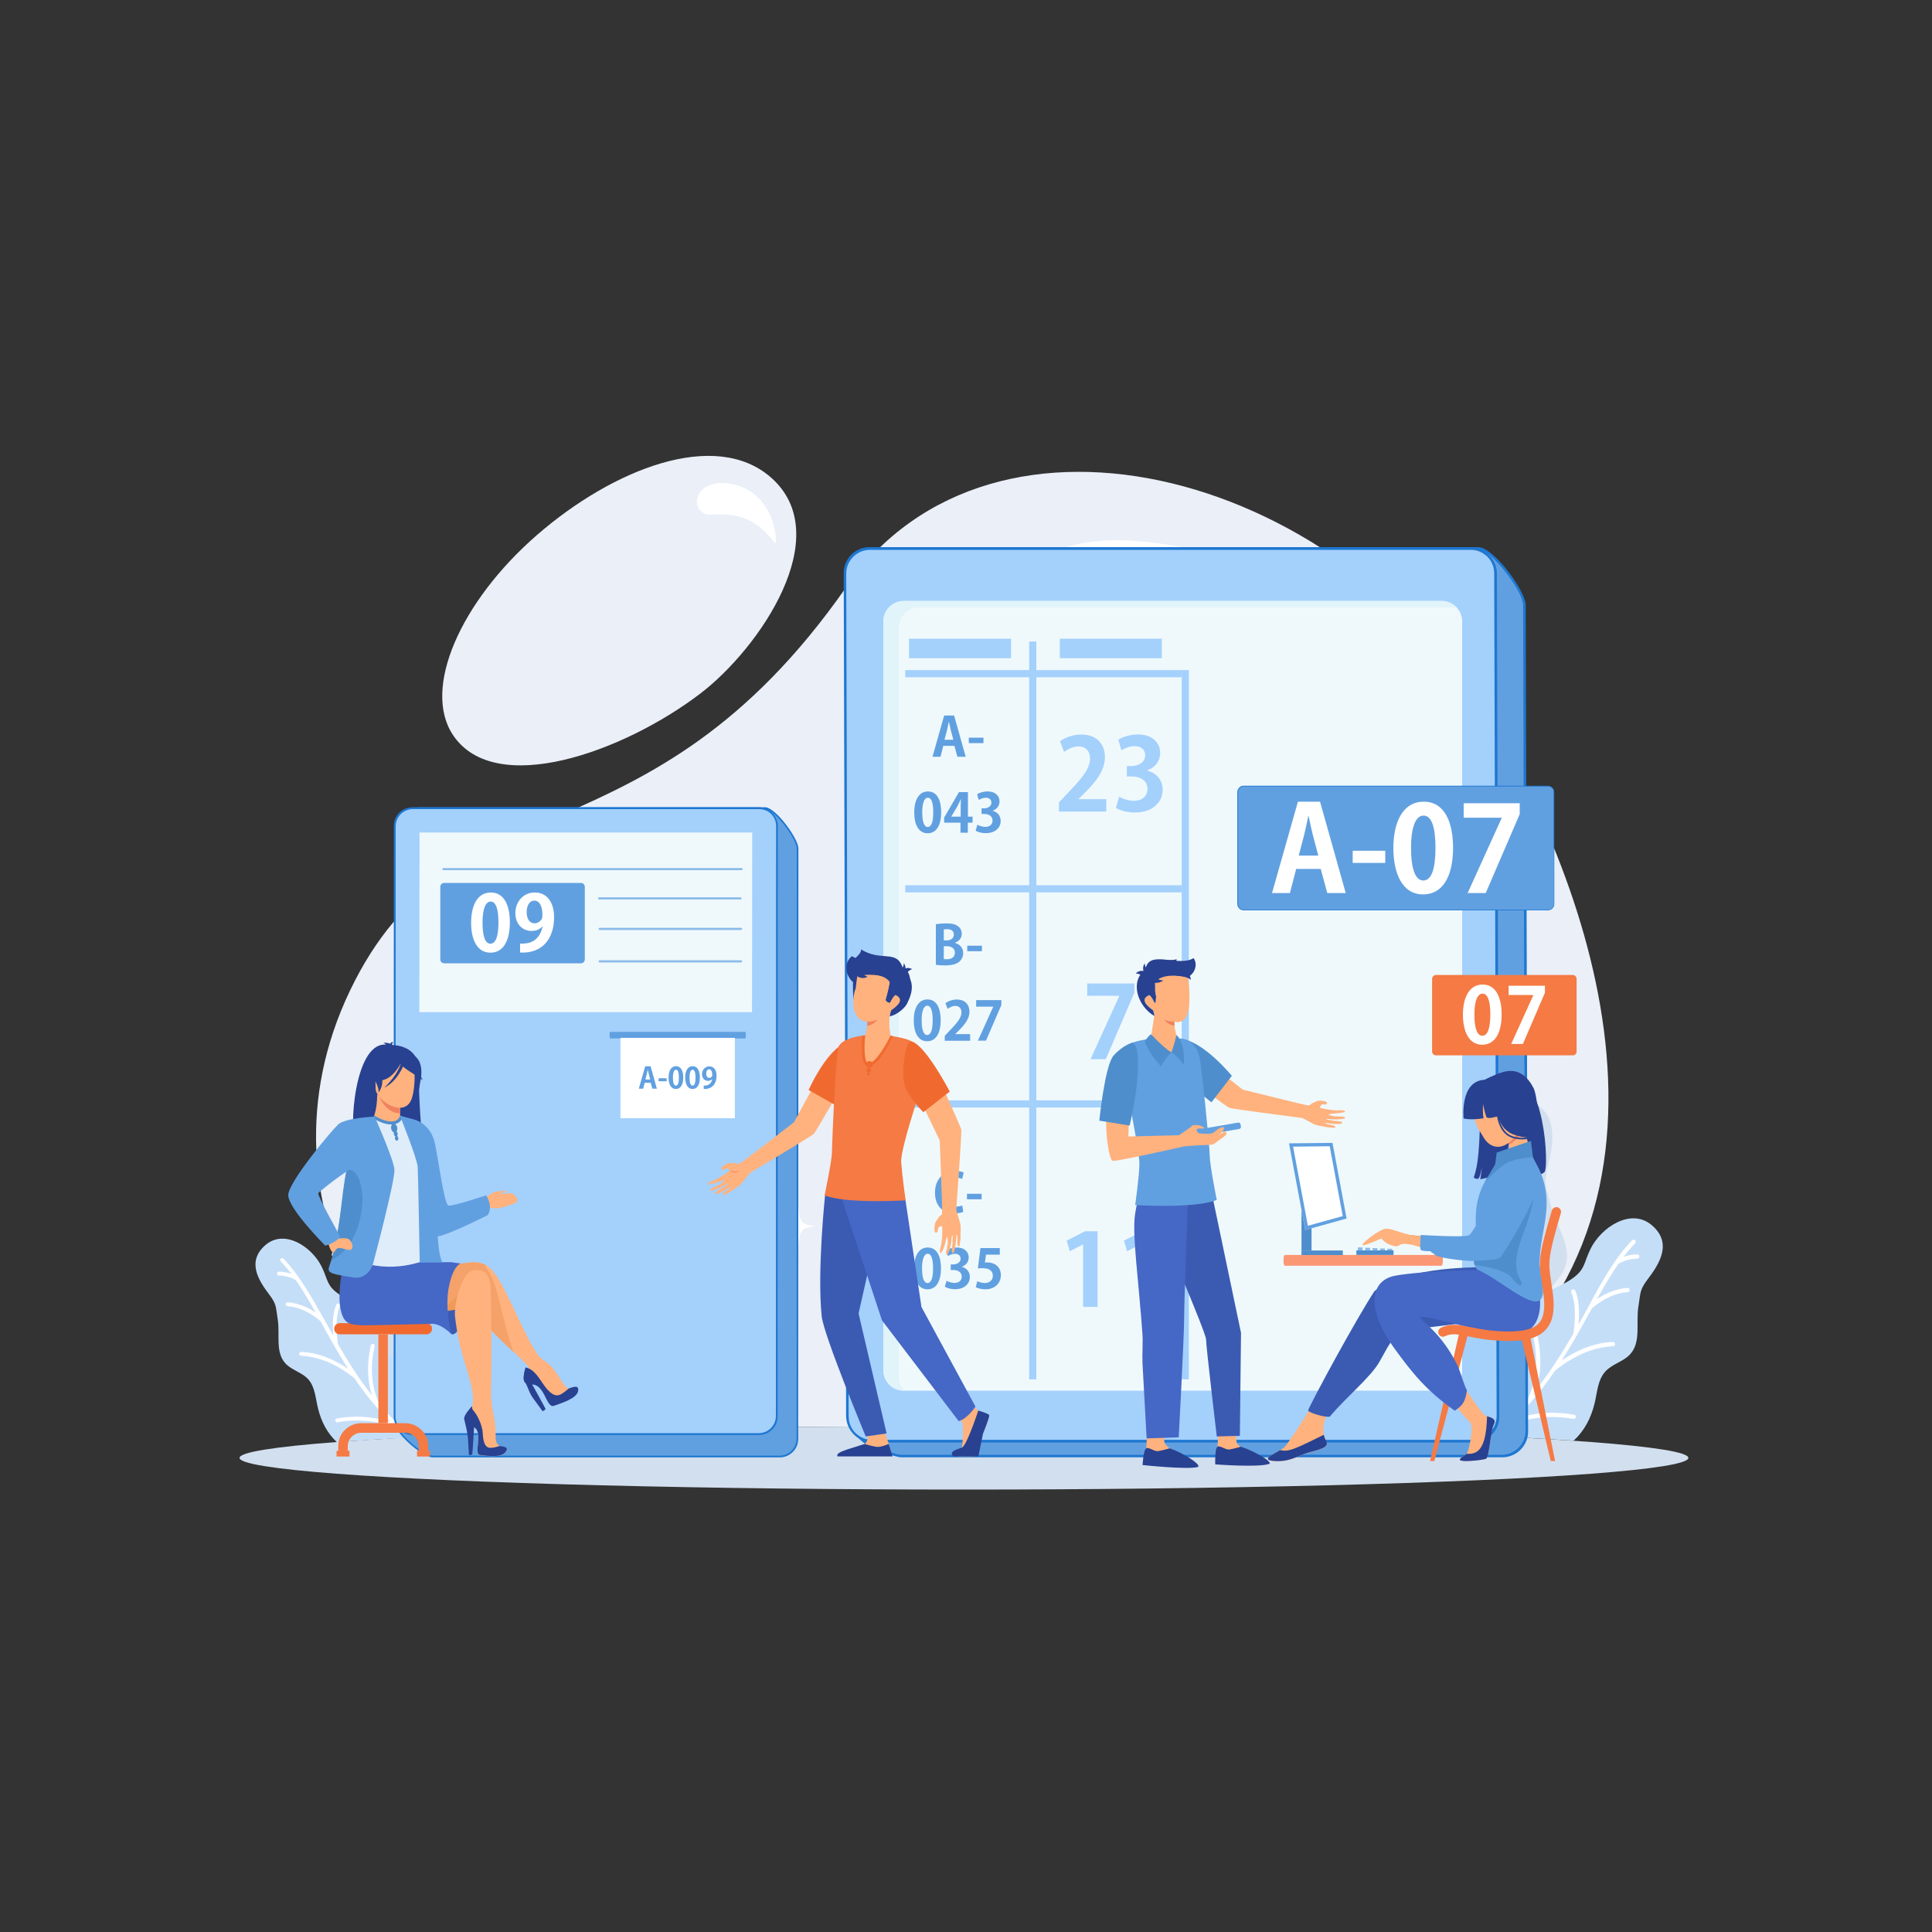 <svg xmlns="http://www.w3.org/2000/svg" enable-background="new 0 0 2000 2000" viewBox="0 0 2000 2000" width="2000" height="2000"><rect x="0" y="0" width="2000" height="2000" fill="#333333" stroke="none"/><path fill="#eaeff8" fill-rule="evenodd" d="M997.9,1476.4c174.4,0,335,2.6,462.3,7c311.7-178.2,203.8-525.5,91.9-722    C1396.4,487.9,1028.3,389.7,876,607.8c-206.7,296.1-406,192.8-513.7,417.7c-107.7,224.9,55.8,440.5,173.3,457.9    C663,1479,823.5,1476.4,997.9,1476.4L997.9,1476.4z M724.8,718.1C645,778.8,513,825.9,469.2,761.3    c-32.7-48.2,7.6-138.7,86.6-207.4c78.9-68.6,184.7-110.1,242.3-59.6C866.5,554.3,786.2,671.3,724.8,718.1z" clip-rule="evenodd"/><ellipse cx="997.9" cy="1509.2" fill="#d2dfee" fill-rule="evenodd" clip-rule="evenodd" rx="749.9" ry="32.8"/><path fill="#fff" fill-rule="evenodd" d="M1239.8,569.8c187.3,41.7,306.5,214,318.2,297.1c4.8,34.1-4.1-45.7-99.6-118.4c-85.4-65-151.9-77-253.4-84.9    c-71.8-5.5-147-14.4-141.6-57.2C1067.4,572.6,1118.8,542.8,1239.8,569.8L1239.8,569.8z M750,500.1c32.2,1.9,51.9,28.4,53.2,58.9    c0.6,13-9.6-21-45.4-25.7c-22.2-2.9-25.5,3.6-33.4-5.6C716.5,518.7,724,498.5,750,500.1z" clip-rule="evenodd"/><path fill="#d2dfee" fill-rule="evenodd" d="M514.9,1400.7c-8.6-10.7-20.6-19.6-24.1-32.8c-4.2-15.6,5-32.1,2.7-48.1c-2.9-20.2-22.3-33.2-32.8-50.6    c-10.3-17.1-5.5-22.8-6.4-42.7c-1.4-30-26-67.9-58.8-57.7c-33.3,10.3-27.9,41.3-22,64.5c4.2,16.6,1.4,19-2.6,35.6    c-4.9,20.1-20.7,39.4-14.1,59c4.1,12.1,15.9,20.3,20.2,32.3c4.9,13.6-1,28.4-3.3,42.7c-4.8,30.1,2.1,55.1,23.9,80    c2.4,2.2,4.8,4.3,7.3,6.2c30.6-1.7,65.1-3.3,102.9-4.8l0.3-0.3C528.1,1462.2,534.1,1424.7,514.9,1400.7z" clip-rule="evenodd"/><path fill="#fff" fill-rule="evenodd" d="M410.6,1195.9c-0.5-1.4-2-2-3.4-1.5c-1.4,0.5-2,2-1.5,3.4c2.6,6.8,4.8,13.9,6.7,21.3c-0.8-0.7-1.5-1.3-2.3-2    c-3.6-2.9-7.6-5.4-12.2-7.5c-1.3-0.6-2.9-0.1-3.5,1.3c-0.6,1.3-0.1,2.9,1.3,3.5c4.2,2,7.9,4.3,11.1,6.9c3.1,2.5,5.7,5.2,8,8.3    c3.4,16.1,5.6,33.3,7.5,51.5c-3-4.7-6.3-9-9.8-12.7c-6-6.5-12.7-11.6-19.9-15.2c-1.3-0.6-2.9-0.1-3.5,1.2    c-0.6,1.3-0.1,2.9,1.2,3.5c6.7,3.3,12.8,8,18.4,14.1c5.6,6,10.6,13.4,15,22.2l0.5,4.9c1.1,10.8,2.3,22,3.6,33.3c0,0.1,0,0.2,0,0.3    c1.4,11.9,3.1,24,5.2,36.3c-5.7-8.8-11.8-16.5-18.3-23.3c-9.6-9.9-20.1-17.6-31.6-23.1c-1.3-0.6-2.9-0.1-3.5,1.2    c-0.6,1.3-0.1,2.9,1.2,3.5c10.9,5.2,20.9,12.6,30.1,22c9.1,9.4,17.4,20.9,24.8,34.5c3.2,16.3,7.4,33,12.8,49.8l0,0l0,0.1v0    c2.7,8.3,5.7,16.5,9.1,24.9c-8-6.8-16.4-12.7-25.4-17.7c-12.5-6.9-25.8-12.1-40.1-15.4c-1.4-0.3-2.8,0.6-3.2,2    c-0.3,1.4,0.6,2.8,2,3.2c13.8,3.2,26.8,8.1,38.8,14.8c11.9,6.6,22.9,14.9,33,25c2.3,5.2,4.8,10.4,7.5,15.6l5.8-0.2    c-9.3-17.9-16.6-35.8-22.4-53.4c-1-12.8,0.5-25.7,4.6-38.5c4.1-13,10.8-26,20-39.1c0.8-1.2,0.6-2.8-0.6-3.7    c-1.2-0.8-2.8-0.6-3.7,0.6c-9.6,13.5-16.5,27-20.7,40.5c-2.4,7.7-4,15.4-4.7,23.1c-7.9-28.5-12.3-56.3-15.5-82.9    c3.1-11.3,6.5-20.8,10.3-28.6c3.8-7.8,7.9-13.7,12.3-17.9c1.1-1,1.1-2.7,0.1-3.7c-1-1.1-2.7-1.1-3.7-0.1    c-4.9,4.6-9.4,11.1-13.5,19.5c-2.5,5.2-4.9,11.1-7.1,17.7c-0.8-7-1.5-13.9-2.2-20.8l-0.5-5.3c0-0.1,0-0.2,0-0.3    C425,1256.7,421.3,1223.8,410.6,1195.9z" clip-rule="evenodd"/><path fill="#c5def8" fill-rule="evenodd" d="M426.8,1414.8c-9.1-4.9-20.1-7.5-26.5-15.7c-7.5-9.7-6-23.8-12.3-34.3c-8-13.2-25.4-16.5-37.8-25.5    c-12.2-8.8-10.6-14.3-17.1-27.8c-9.9-20.5-38.2-39.6-58.1-22.8c-20.1,17.1-7.2,37,3.8,51.5c7.8,10.3,6.6,12.8,8.7,25.6    c2.5,15.4-2.7,33.6,7.7,45.3c6.4,7.2,17.1,9.4,23.7,16.5c7.4,8.1,7.7,20.1,10.4,30.7c3.5,14.1,9.7,25.4,19.4,34.6    c26.2-2,57.1-3.8,91.9-5.5c2.7-3.8,4.8-8,6.4-12.4C454.3,1453.7,447.3,1425.9,426.8,1414.8z" clip-rule="evenodd"/><path fill="#fff" fill-rule="evenodd" d="M293.5,1303c-0.8-0.8-2-0.8-2.8,0c-0.8,0.8-0.8,2,0,2.8c3.8,4,7.5,8.3,11,12.9c-0.7-0.3-1.5-0.5-2.2-0.7    c-3.3-0.9-6.9-1.5-10.7-1.6c-1.1,0-2,0.8-2.1,1.9c0,1.1,0.8,2,1.9,2.1c3.5,0.1,6.7,0.6,9.8,1.5c2.9,0.8,5.6,1.9,8,3.4    c7.1,10.2,13.7,21.6,20.5,33.6c-3.5-2.4-7-4.4-10.6-6c-6.1-2.8-12.3-4.3-18.4-4.7c-1.1-0.1-2,0.8-2.1,1.9c-0.1,1.1,0.8,2,1.9,2.1    c5.6,0.3,11.3,1.8,17,4.4c5.7,2.6,11.3,6.2,17,11l1.8,3.3c4,7.2,8.1,14.6,12.4,22.1c0,0.1,0.1,0.1,0.1,0.2    c4.5,7.8,9.3,15.8,14.4,23.8c-6.6-4.4-13.1-8-19.7-10.8c-9.6-4-19.2-6.3-28.8-6.7c-1.1,0-2,0.8-2.1,1.9c-0.1,1.1,0.8,2,1.9,2.1    c9.1,0.4,18.3,2.6,27.5,6.4c9.2,3.8,18.3,9.4,27.5,16.6c7.1,10.4,14.9,20.8,23.7,30.9l0,0l0,0l0,0c4.3,5,8.9,9.8,13.7,14.6    c-7.6-2.4-15.2-4-22.9-4.8c-10.7-1.1-21.6-0.7-32.5,1.2c-1.1,0.2-1.8,1.2-1.6,2.3c0.2,1.1,1.2,1.8,2.3,1.6    c10.6-1.9,21.1-2.3,31.4-1.2c10.2,1.1,20.4,3.6,30.4,7.6c3.5,3.2,7,6.3,10.8,9.4l5.9-0.3c-13-10.4-24.3-21.5-34.3-33    c-4.5-8.6-7.2-18-8.2-28.1c-1-10.3-0.2-21.3,2.4-33.1c0.2-1.1-0.4-2.1-1.5-2.4c-1.1-0.2-2.1,0.4-2.4,1.5    c-2.7,12.2-3.5,23.7-2.4,34.4c0.6,6.1,1.8,11.9,3.6,17.4c-13.9-17.5-25.2-35.6-35.3-53.2c-1.2-8.8-1.6-16.4-1.3-23    c0.3-6.5,1.4-11.9,3.3-16.2c0.4-1,0-2.2-1-2.6c-1-0.4-2.2,0-2.6,1c-2,4.7-3.3,10.5-3.6,17.5c-0.2,4.4-0.1,9.2,0.3,14.5    c-2.6-4.7-5.2-9.3-7.7-13.8l-2-3.5c0-0.1-0.1-0.1-0.1-0.2C321.6,1341.1,309.2,1319.3,293.5,1303z" clip-rule="evenodd"/><path fill="#d2dfee" fill-rule="evenodd" d="M1447.9,1390.5c9.3-11.7,22.5-21.3,26.3-35.8c4.5-17.1-5.5-35-3-52.5c3.1-22,24.3-36.2,35.8-55.2    c11.3-18.6,6-24.9,7-46.6c1.5-32.7,28.4-74.1,64.2-63c36.3,11.3,30.4,45,24,70.4c-4.6,18.1-1.6,20.7,2.8,38.8    c5.3,21.9,22.6,43,15.4,64.4c-4.5,13.2-17.4,22.1-22.1,35.2c-5.3,14.9,1.1,31,3.6,46.6c5.2,32.8-2.3,60.2-26.1,87.3    c-2.9,2.7-5.9,5.3-9,7.6c-33-1.7-69.8-3.2-109.9-4.6c-0.6-0.6-1.1-1.1-1.6-1.7C1433.4,1457.7,1426.9,1416.8,1447.9,1390.5z" clip-rule="evenodd"/><path fill="#fff" fill-rule="evenodd" d="M1561.7,1167c0.6-1.5,2.2-2.2,3.7-1.7c1.5,0.6,2.2,2.2,1.7,3.7c-2.8,7.4-5.2,15.2-7.3,23.3    c0.8-0.7,1.7-1.5,2.5-2.2c3.9-3.1,8.3-5.9,13.3-8.2c1.4-0.7,3.1-0.1,3.8,1.4c0.7,1.4,0.1,3.1-1.4,3.8c-4.5,2.1-8.6,4.6-12.1,7.5    c-3.4,2.7-6.3,5.7-8.7,9c-3.7,17.5-6.1,36.4-8.2,56.2c3.3-5.2,6.9-9.8,10.6-13.9c6.6-7.1,13.8-12.7,21.8-16.6    c1.4-0.7,3.1-0.1,3.8,1.3c0.7,1.4,0.1,3.1-1.3,3.8c-7.3,3.6-14,8.7-20.1,15.4c-6.1,6.6-11.5,14.7-16.4,24.2l-0.6,5.4    c-1.2,11.8-2.5,24-4,36.4c0,0.1,0,0.2,0,0.4c-1.6,13-3.4,26.2-5.6,39.6c6.2-9.6,12.9-18,20-25.4c10.5-10.8,22-19.2,34.5-25.2    c1.4-0.7,3.1-0.1,3.8,1.3c0.7,1.4,0.1,3.1-1.3,3.8c-11.9,5.7-22.8,13.7-32.8,24c-10,10.3-19,22.8-27.1,37.6    c-3.5,17.8-8,36-14,54.3l0,0l0,0.1l0,0c-2.9,9-6.2,18.1-9.9,27.1c8.7-7.5,17.9-13.9,27.7-19.3c13.6-7.6,28.2-13.2,43.8-16.8    c1.5-0.4,3.1,0.6,3.4,2.1c0.4,1.5-0.6,3.1-2.1,3.4c-15.1,3.5-29.2,8.9-42.3,16.2c-13,7.2-25,16.3-36,27.2    c-2.7,6-5.6,12.1-8.8,18.1l-6.3-0.2c10.5-19.9,18.6-39.8,25-59.5c1.1-14-0.6-28-5-42c-4.5-14.2-11.7-28.4-21.8-42.6    c-0.9-1.3-0.6-3.1,0.7-4c1.3-0.9,3.1-0.6,4,0.7c10.4,14.7,18,29.5,22.6,44.2c2.6,8.4,4.3,16.8,5.1,25.2    c8.6-31.1,13.4-61.5,16.9-90.5c-3.4-12.3-7.1-22.7-11.3-31.2c-4.1-8.5-8.6-15-13.5-19.6c-1.2-1.1-1.2-2.9-0.1-4.1    c1.1-1.1,2.9-1.2,4.1-0.1c5.4,5.1,10.3,12.2,14.7,21.2c2.8,5.7,5.3,12.1,7.8,19.4c0.8-7.7,1.6-15.2,2.4-22.6l0.6-5.8    c0-0.1,0-0.2,0-0.3C1545.9,1233.4,1550,1197.5,1561.7,1167z" clip-rule="evenodd"/><path fill="#c5def8" fill-rule="evenodd" d="M1544,1405.9c10-5.4,22-8.2,28.9-17.1c8.2-10.5,6.6-26,13.5-37.4c8.7-14.4,27.7-18.1,41.3-27.9    c13.4-9.6,11.5-15.6,18.7-30.4c10.8-22.3,41.7-43.2,63.4-24.9c22,18.6,7.8,40.4-4.2,56.2c-8.5,11.3-7.2,13.9-9.5,27.9    c-2.8,16.8,3,36.7-8.4,49.4c-7,7.9-18.7,10.2-25.8,18c-8.1,8.8-8.4,21.9-11.3,33.5c-3.9,15.6-10.7,28.1-21.6,38.2    c-28.6-1.9-61.9-3.8-99-5.4c-3.3-4.5-5.9-9.4-7.7-14.6C1514,1448.4,1521.6,1418,1544,1405.9z" clip-rule="evenodd"/><path fill="#fff" fill-rule="evenodd" d="M1689.5,1284c0.8-0.9,2.2-0.9,3.1-0.1c0.9,0.8,0.9,2.2,0.1,3.1c-4.2,4.3-8.1,9-12,14.1    c0.8-0.3,1.6-0.5,2.4-0.8c3.6-1,7.5-1.6,11.7-1.8c1.2,0,2.2,0.9,2.3,2.1c0,1.2-0.9,2.2-2.1,2.3c-3.8,0.2-7.4,0.7-10.7,1.6    c-3.1,0.9-6.1,2.1-8.8,3.7c-7.7,11.1-15,23.5-22.4,36.7c3.8-2.6,7.7-4.8,11.5-6.5c6.7-3,13.4-4.7,20.1-5.1c1.2-0.1,2.2,0.8,2.3,2    c0.1,1.2-0.8,2.2-2,2.3c-6.1,0.4-12.3,1.9-18.5,4.8c-6.2,2.8-12.4,6.8-18.6,12l-2,3.6c-4.4,7.9-8.8,16-13.5,24.2    c0,0.1-0.1,0.2-0.1,0.2c-4.9,8.6-10.1,17.2-15.7,25.9c7.2-4.8,14.3-8.8,21.5-11.8c10.5-4.4,21-6.9,31.5-7.3    c1.2-0.1,2.2,0.9,2.3,2.1c0.1,1.2-0.9,2.2-2.1,2.3c-10,0.5-20,2.8-30,7c-10,4.2-20,10.3-30,18.2c-7.7,11.4-16.2,22.7-25.9,33.7    l0,0l0,0l0,0c-4.7,5.4-9.7,10.7-14.9,16c8.3-2.6,16.6-4.4,25-5.3c11.7-1.2,23.5-0.8,35.5,1.3c1.2,0.2,2,1.3,1.8,2.5    c-0.2,1.2-1.3,2-2.5,1.8c-11.6-2-23-2.5-34.3-1.3c-11.2,1.2-22.2,4-33.1,8.3c-4.1,3.8-8.4,7.5-12.8,11.2l-6.5-0.3    c14.7-11.6,27.4-24,38.6-36.9c4.9-9.4,7.9-19.7,9-30.7c1.1-11.2,0.2-23.3-2.6-36.2c-0.3-1.2,0.5-2.3,1.7-2.6    c1.2-0.3,2.3,0.5,2.6,1.7c2.9,13.3,3.8,25.8,2.7,37.5c-0.6,6.6-1.9,13-3.9,19c15.2-19.1,27.5-38.9,38.6-58    c1.3-9.6,1.8-17.9,1.4-25.1c-0.4-7.1-1.6-13-3.6-17.6c-0.5-1.1,0-2.4,1.1-2.9c1.1-0.5,2.4,0,2.9,1.1c2.2,5.1,3.6,11.5,3.9,19.2    c0.2,4.7,0.1,10-0.3,15.8c2.9-5.1,5.6-10.1,8.4-15.1l2.1-3.9c0-0.1,0.1-0.1,0.1-0.2C1658.8,1325.5,1672.3,1301.7,1689.5,1284z" clip-rule="evenodd"/><path fill="#fff" fill-rule="evenodd" d="M943.5,689.8c-2.7,36.8-8.1,41.9-43.2,44.8c35.1,2.8,40.6,7.9,43.2,44.8c2.7-36.8,8.1-41.9,43.2-44.8    C951.6,731.7,946.2,726.7,943.5,689.8L943.5,689.8z M1086.2,787c-1.4,19.7-4.3,22.4-23.1,23.9c18.8,1.5,21.7,4.2,23.1,23.9    c1.4-19.7,4.3-22.4,23.1-23.9C1090.6,809.3,1087.7,806.6,1086.2,787L1086.2,787z M1023.7,635.6c-1.4,19.9-4.4,22.7-23.4,24.2    c19,1.5,21.9,4.3,23.4,24.2c1.5-19.9,4.4-22.7,23.4-24.2C1028.1,658.3,1025.2,655.5,1023.7,635.6z" clip-rule="evenodd"/><path fill="#fff" fill-rule="evenodd" d="M891.7,1293.8c2.2,29.8,6.6,34,35,36.3c-28.5,2.3-32.9,6.4-35,36.3c-2.2-29.8-6.6-34-35-36.3    C885.1,1327.7,889.5,1323.6,891.7,1293.8L891.7,1293.8z M776.1,1372.5c1.2,15.9,3.5,18.1,18.7,19.4c-15.2,1.2-17.5,3.4-18.7,19.4    c-1.2-15.9-3.5-18.1-18.7-19.4C772.5,1390.6,774.9,1388.4,776.1,1372.5L776.1,1372.5z M826.7,1249.8c1.2,16.1,3.6,18.4,18.9,19.6    c-15.4,1.2-17.8,3.5-18.9,19.6c-1.2-16.1-3.6-18.4-18.9-19.6C823.2,1268.2,825.5,1266,826.7,1249.8z" clip-rule="evenodd"/><path fill="#fff" fill-rule="evenodd" d="M1346.2,1220.2c-1.7,22.8-5,26-26.8,27.8c21.8,1.8,25.2,4.9,26.8,27.8c1.7-22.8,5-26,26.8-27.8    C1351.3,1246.2,1347.9,1243,1346.2,1220.2L1346.2,1220.2z M1434.8,1280.5c-0.9,12.2-2.7,13.9-14.3,14.8    c11.6,0.9,13.4,2.6,14.3,14.8c0.9-12.2,2.7-13.9,14.3-14.8C1437.5,1294.3,1435.7,1292.7,1434.8,1280.5L1434.8,1280.5z     M1396,1186.6c-0.9,12.4-2.7,14.1-14.5,15c11.8,1,13.6,2.7,14.5,15c0.9-12.4,2.7-14.1,14.5-15    C1398.7,1200.6,1396.9,1198.9,1396,1186.6z" clip-rule="evenodd"/><path fill="#61a0e0" fill-rule="evenodd" d="M1530.9,567.8H909.1c-14.2,0-4,44.3-4.4,58.4L879.3,1459c-0.7,24.1,27,48.3,53.8,48.3h621.8    c14.2,0,25.8-11.6,25.7-25.8l-2.5-855.3C1578,612,1545.1,567.8,1530.9,567.8z" clip-rule="evenodd"/><path fill="#1e77d1" fill-rule="evenodd" d="M1530.6,566.4H908.8c-11.6,0-8.9,24.1-6.8,42.9c0.8,6.8,1.4,12.8,1.3,16.6l-25.4,832.8c0,0.7,0,1.5,0.2,2.3    c1.5,7.5,2.7,20.9,13.4,30.4c10.7,9.5,31,15.1,38.9,16.9c1.1,0.2,2,0.3,2.9,0.3h621.8c7.4,0,14.1-3,19-7.9    c4.8-4.9,7.9-11.6,7.8-19l-2.5-855.3c0-0.8-0.1-1.8-0.3-2.7c-1.6-8.1-9.6-21.6-18.9-33.5h0c-9.4-11.9-20.4-22.2-27.9-23.6    C1531.8,566.5,1531.2,566.4,1530.6,566.4L1530.6,566.4z M909.3,569.2h621.8c0.4,0,0.8,0,1.2,0.1c6.6,1.2,16.8,11,25.8,22.3l0,0    c9.1,11.5,16.8,24.5,18.3,32.1c0.2,0.8,0.2,1.6,0.3,2.2l2.5,855.4c0,6.8-2.7,12.9-7.2,17.4c-4.5,4.5-10.6,7.3-17.4,7.3H932.8    c-0.7,0-1.5-0.1-2.3-0.3c-7.3-1.6-27-6.9-37.3-16.1c-10.2-9.1-11-21.8-12.3-28.6c-0.1-0.6-0.2-1.2-0.2-1.7L906,626.5    c0.1-4-0.6-10.1-1.3-16.9C902.8,591.9,900.2,569.2,909.3,569.2z" clip-rule="evenodd"/><path fill="#a4d0fc" fill-rule="evenodd" d="M1522.2,567.8H900.4c-14.2,0-25.8,11.6-25.7,25.8l2.5,872.8c0,14.2,11.7,25.8,25.9,25.8h621.8    c14.2,0,25.8-11.6,25.7-25.8l-2.5-872.8C1548.1,579.4,1536.4,567.8,1522.2,567.8z" clip-rule="evenodd"/><path fill="#1e77d1" fill-rule="evenodd" d="M1522,566.4H900.2c-7.4,0-14.1,3-19,7.9c-4.8,4.9-7.9,11.6-7.8,19l2.5,872.5c0,1.8,0.2,3.5,0.5,5.1    c1.1,5.5,3.8,10.4,7.7,14.3c3.9,3.8,8.8,6.5,14.4,7.6c1.6,0.3,3.3,0.5,5,0.5h621.8c7.4,0,14.1-3,19-7.9c4.8-4.9,7.9-11.6,7.8-19    l-2.5-872.5c0-1.8-0.2-3.5-0.5-5.1c-1.1-5.5-3.8-10.4-7.7-14.2c-3.9-3.8-8.8-6.5-14.4-7.6C1525.3,566.6,1523.7,566.4,1522,566.4    L1522,566.4z M900.7,569.2h621.8c1.5,0,3,0.1,4.5,0.4c4.9,0.9,9.2,3.3,12.6,6.6c3.4,3.3,5.8,7.7,6.7,12.5c0.3,1.5,0.5,3.1,0.5,4.6    l2.5,872.5c0,6.8-2.7,13-7.2,17.4c-4.5,4.5-10.6,7.3-17.4,7.3H902.8c-1.5,0-3-0.1-4.5-0.4c-4.9-0.9-9.2-3.3-12.6-6.6    c-3.4-3.3-5.8-7.7-6.7-12.5c-0.3-1.5-0.4-3.1-0.5-4.6l-2.5-872.5c0-6.8,2.7-12.9,7.2-17.4C887.8,571.9,893.9,569.2,900.7,569.2z" clip-rule="evenodd"/><path fill="#eff9fc" fill-rule="evenodd" d="M1492.7,622.2H935.4c-11.5,0-20.9,9.4-20.9,20.9v775.6c0,11.5,9.4,20.9,20.9,20.9h557.3    c11.5,0,20.9-9.4,20.9-20.9V643C1513.5,631.6,1504.1,622.2,1492.7,622.2z" clip-rule="evenodd"/><path fill="#e1f4fa" fill-rule="evenodd" d="M951.3,628.9c-11.5,0-20.9,9.4-20.9,20.9v775.6c0,5.5,2.1,10.4,5.6,14.2h-0.6c-11.5,0-20.9-9.4-20.9-20.9V643    c0-11.5,9.4-20.9,20.9-20.9h557.3c6,0,11.5,2.6,15.3,6.7H951.3z" clip-rule="evenodd"/><path fill="#61a0e0" fill-rule="evenodd" d="M792,836.6H433.3c-10.1,0-2.9,31.6-3.3,41.7l-20.1,594.9c-0.3,10.1,28.2,34.5,38.3,34.5H807   c10.1,0,18.4-8.3,18.4-18.4l0.2-611C825.6,868.2,802.2,836.6,792,836.6z" clip-rule="evenodd"/><path fill="#1e77d1" fill-rule="evenodd" d="M791.8,835.7H433.1c-8.3,0-6.4,17.2-5,30.6c0.5,4.8,1,9.2,0.9,11.8L408.9,1473c0,0.5,0,1.1,0.1,1.7   c1,5.3,7.6,13.2,15.2,20c7.6,6.8,16.4,12.6,22,13.8c0.8,0.2,1.5,0.2,2.1,0.2h358.8c5.3,0,10.1-2.2,13.6-5.6   c3.5-3.5,5.6-8.3,5.6-13.6l0.2-611c0-0.6-0.1-1.3-0.2-2c-1.1-5.8-6.8-15.4-13.4-23.9h0c-6.7-8.5-14.5-15.9-19.9-16.9   C792.7,835.7,792.2,835.7,791.8,835.7L791.8,835.7z M433.5,837.6h358.8c0.3,0,0.6,0,0.9,0.1c4.7,0.9,12,7.8,18.4,16h0   c6.5,8.2,11.9,17.5,13,22.9c0.1,0.6,0.2,1.1,0.2,1.6l-0.2,611c0,4.8-2,9.3-5.2,12.5c-3.2,3.2-7.6,5.2-12.4,5.2H448   c-0.5,0-1.1-0.1-1.7-0.2c-5.2-1.1-13.6-6.7-20.9-13.2c-7.3-6.5-13.5-13.9-14.4-18.7c-0.1-0.5-0.1-0.9-0.1-1.2L431,878.5   c0.1-2.8-0.4-7.2-0.9-12.1C428.7,853.8,427,837.6,433.5,837.6z" clip-rule="evenodd"/><path fill="#a4d0fc" fill-rule="evenodd" d="M785.9,836.6H427.1c-10.1,0-18.4,8.3-18.4,18.4l-0.2,611c0,10.1,8.3,18.4,18.4,18.4h358.8   c10.1,0,18.4-8.3,18.4-18.4l0.2-611C804.3,844.9,796,836.6,785.9,836.6z" clip-rule="evenodd"/><path fill="#1e77d1" fill-rule="evenodd" d="M785.7,835.7H426.9c-5.3,0-10.1,2.2-13.6,5.6c-3.5,3.5-5.6,8.3-5.6,13.6l-0.2,611c0,1.3,0.1,2.5,0.3,3.7   c0.8,3.9,2.7,7.4,5.5,10.2c2.7,2.7,6.3,4.7,10.2,5.4c1.2,0.2,2.3,0.3,3.5,0.3h358.8c5.3,0,10.1-2.2,13.6-5.6   c3.5-3.5,5.6-8.3,5.6-13.6l0.2-611c0-1.3-0.1-2.5-0.3-3.7c-0.8-3.9-2.7-7.4-5.5-10.2c-2.8-2.7-6.3-4.7-10.2-5.4   C788.1,835.8,786.9,835.7,785.7,835.7L785.7,835.7z M427.3,837.6h358.8c1.1,0,2.2,0.1,3.2,0.3c3.5,0.6,6.6,2.3,9,4.7   c2.4,2.4,4.1,5.5,4.8,9c0.2,1.1,0.3,2.2,0.3,3.3l-0.2,611c0,4.8-2,9.2-5.2,12.5c-3.2,3.2-7.6,5.2-12.4,5.2H426.7   c-1.1,0-2.2-0.1-3.2-0.3c-3.5-0.7-6.6-2.3-9-4.7c-2.4-2.4-4.1-5.5-4.8-9c-0.2-1.1-0.3-2.2-0.3-3.3l0.2-611c0-4.8,2-9.2,5.2-12.5   C418.1,839.6,422.5,837.6,427.3,837.6z" clip-rule="evenodd"/><polygon fill="#eff9fc" fill-rule="evenodd" points="778.7 861.8 778.5 1047.8 434.1 1047.8 434.3 861.8" clip-rule="evenodd"/><path fill="#8bbae9" fill-rule="evenodd" d="M459.1,898.6h308.4c0.7,0,1.3,0.5,1.3,1.1l0,0c0,0.6-0.6,1.1-1.3,1.1H459.1c-0.7,0-1.3-0.5-1.3-1.1l0,0   C457.8,899.1,458.4,898.6,459.1,898.6z" clip-rule="evenodd"/><path fill="#61a0e0" fill-rule="evenodd" d="M631.6,1068.2h139.9c0.3,0,0.6,1.5,0.6,3.4v0c0,1.9-0.3,3.4-0.6,3.4H631.6c-0.3,0-0.6-1.5-0.6-3.4v0   C631,1069.7,631.3,1068.2,631.6,1068.2z" clip-rule="evenodd"/><path fill="#8bbae9" fill-rule="evenodd" d="M620.2,928.9h146.4c0.6,0,1.1,0.5,1.1,1.1v0c0,0.6-0.5,1.1-1.1,1.1H620.2c-0.6,0-1.1-0.5-1.1-1.1v0   C619.1,929.4,619.6,928.9,620.2,928.9z" clip-rule="evenodd"/><path fill="#8bbae9" fill-rule="evenodd" d="M620.8,960.5h146.4c0.6,0,1.1,0.5,1.1,1.1v0c0,0.6-0.5,1.1-1.1,1.1H620.8c-0.6,0-1.1-0.5-1.1-1.1v0   C619.6,961,620.1,960.5,620.8,960.5z" clip-rule="evenodd"/><path fill="#61a0e0" fill-rule="evenodd" d="M459.8,914h141.6c2.2,0,4,1.8,4,4v75.2c0,2.2-1.8,4-4,4H459.8c-2.2,0-4-1.8-4-4V918   C455.8,915.8,457.6,914,459.8,914z" clip-rule="evenodd"/><path fill="#fff" fill-rule="evenodd" d="M507.7,986.2c12.7,0,20.1-11.4,20.1-31.4c0-16.8-5.5-30.9-19.7-30.9c-13.6,0-20.4,12.9-20.4,31.4   C487.7,972.2,493.6,986.2,507.7,986.2L507.7,986.2z M507.7,976.9c-5.3,0-8.2-7.5-8.2-21.8c0-14.4,3.3-21.8,8.4-21.8   c5.6,0,8.1,8.1,8.1,21.8C516,969.2,513.2,976.9,507.7,976.9L507.7,976.9L507.7,976.9z M561.7,959.1c-1.8,9.2-7.5,16.5-17.5,17.5   c-2.8,0.2-4,0.4-5.8,0.2v9.3c24.3,1.1,35.2-15.7,35.2-36.7c0-14.5-6.8-25.5-20-25.5c-12.3,0-20.1,10.1-20.1,21.4   s7.4,18.4,16.7,18.4c5,0,8.8-1.8,11.3-4.7L561.7,959.1L561.7,959.1z M553.1,932.3c5.7,0,8.4,6.4,8.4,14.5c0,2.3-0.2,3.5-0.6,4.4   c-1.3,2.3-4,4.6-7.6,4.6c-4.8,0-8.1-4.3-8.1-11.5C545.1,937.4,548.3,932.3,553.1,932.3z" clip-rule="evenodd"/><rect width="7.4" height="763.8" x="1065.4" y="664.1" fill="#a4d0fc" fill-rule="evenodd" clip-rule="evenodd"/><rect width="7.4" height="734.2" x="1223.3" y="693.7" fill="#a4d0fc" fill-rule="evenodd" clip-rule="evenodd"/><rect width="286.2" height="7.4" x="937.1" y="693.7" fill="#a4d0fc" fill-rule="evenodd" clip-rule="evenodd"/><rect width="105.6" height="20.2" x="941" y="661.2" fill="#a4d0fc" fill-rule="evenodd" clip-rule="evenodd"/><rect width="105.6" height="20.2" x="1097.1" y="661.2" fill="#a4d0fc" fill-rule="evenodd" clip-rule="evenodd"/><rect width="286.2" height="7.4" x="937.1" y="916.4" fill="#a4d0fc" fill-rule="evenodd" clip-rule="evenodd"/><rect width="286.2" height="7.4" x="937.1" y="1139.1" fill="#a4d0fc" fill-rule="evenodd" clip-rule="evenodd"/><path fill="#61a0e0" fill-rule="evenodd" d="M987.7,740.7h-10.3l-12.1,42.7h8.3l2.9-11.3H988l3.1,11.3h8.6L987.7,740.7L987.7,740.7z M977.7,765.9l2.6-9.8   c0.6-2.5,1.3-6,1.9-8.7h0.2c0.6,2.6,1.3,6,1.9,8.7l2.6,9.7H977.7L977.7,765.9z M1002.9,769.3h15.2v-5.7h-15.2V769.3L1002.9,769.3z    M960.3,862.6c8.8,0,14-7.9,14-21.8c0-11.7-3.8-21.5-13.7-21.5c-9.4,0-14.2,9-14.2,21.8C946.4,852.8,950.5,862.6,960.3,862.6   L960.3,862.6z M960.4,856.1c-3.7,0-5.7-5.2-5.7-15.2c0-10,2.3-15.1,5.8-15.1c3.9,0,5.6,5.6,5.6,15.1   C966.1,850.7,964.2,856.1,960.4,856.1L960.4,856.1L960.4,856.1z M1002,851.6h4.8v-6.2h-4.8V820h-9.3l-15.3,26.3v5.3h16.9V862h7.6   V851.6L1002,851.6z M984.8,845.3l6.2-10.5c1.3-2.4,2.3-4.7,3.6-7.4h0.2c-0.2,2.5-0.3,5.2-0.3,7.6v10.4h-9.6V845.3L984.8,845.3z    M1027.5,839.3c4.6-1.7,7.2-5.3,7.2-9.7c0-5.6-4.2-10.3-12.3-10.3c-4.5,0-8.8,1.4-10.9,2.9l1.7,5.9c1.6-1,4.4-2.3,7.3-2.3   c3.9,0,5.8,2.2,5.8,5.1c0,4.1-4.2,5.9-7.5,5.9h-2.7v5.8h2.8c4.5,0,8.6,2.2,8.6,6.9c0,3.4-2.5,6.5-7.5,6.5c-3.2,0-6.6-1.3-8.2-2.3   l-1.8,6.2c2.1,1.4,6.1,2.6,10.5,2.6c9.8,0,15.4-5.7,15.4-12.7c0-5.7-3.9-9.5-8.5-10.5V839.3z" clip-rule="evenodd"/><path fill="#61a0e0" fill-rule="evenodd" d="M988.8,975.8c4.6-1.7,6.8-5.3,6.8-9.2c0-3.5-1.6-6.3-4.2-8c-2.9-2.1-6.6-2.7-11.8-2.7c-4.2,0-8.4,0.4-10.8,0.9   v42c2,0.3,5,0.6,9.1,0.6c7.6,0,12.4-1.4,15.3-4c2.5-2.2,3.9-5.4,3.9-8.8c0-5.4-3.6-9.2-8.3-10.4V975.8L988.8,975.8z M977,973.5   v-11.3c0.7-0.2,1.8-0.3,3.6-0.3c3.7,0,6.8,1.4,6.8,5.6c0,3.5-2.8,6-7.4,6H977L977,973.5z M977,979.5h3.1c4.2,0,8.4,1.8,8.4,6.7   c0,4.8-3.8,6.8-8.2,6.8c-1.4,0-2.4-0.1-3.3-0.2V979.5L977,979.5z M1001.3,984.7h15.2V979h-15.2V984.7L1001.3,984.7z M959.8,1077.9   c8.8,0,14-7.9,14-21.8c0-11.7-3.8-21.5-13.7-21.5c-9.4,0-14.2,9-14.2,21.8C945.9,1068.2,950,1077.9,959.8,1077.9L959.8,1077.9z    M959.8,1071.4c-3.7,0-5.7-5.2-5.7-15.2c0-10,2.3-15.1,5.8-15.1c3.9,0,5.6,5.6,5.6,15.1C965.5,1066.1,963.6,1071.4,959.8,1071.4   L959.8,1071.4L959.8,1071.4z M1004.3,1070.5h-15.4v-0.1l3.5-3.4c6.1-6.2,11.2-12.3,11.2-19.7c0-6.8-4.1-12.6-13.1-12.6   c-4.8,0-9.2,1.8-11.8,3.8l2.3,5.9c1.9-1.4,4.8-3.1,7.8-3.1c4.6,0,6.5,3.1,6.5,6.7c0,5.7-4.7,11.1-12.6,19.3l-4.7,5v5.1h26.3V1070.5   L1004.3,1070.5z M1010.4,1042.1h17.8v0.1l-15.9,35.1h8.4l15.9-36.9v-5.1h-26.1V1042.1z" clip-rule="evenodd"/><path fill="#61a0e0" fill-rule="evenodd" d="M996.1,1247.9c-1.7,0.7-4.4,1.2-6.9,1.2c-7.7,0-12.7-5.2-12.7-14.8c0-10.3,5.7-15.2,12.7-15.2   c2.9,0,5.2,0.7,6.8,1.4l1.6-6.7c-1.2-0.7-4.2-1.6-8.8-1.6c-11.3,0-20.9,7.5-20.9,22.5c0,12.7,7.1,21.4,19.9,21.4   c4.4,0,7.8-0.8,9.4-1.6L996.1,1247.9L996.1,1247.9z M1001,1241.5h15.2v-5.7H1001V1241.5L1001,1241.5z M960.1,1334.7   c8.8,0,14-7.9,14-21.8c0-11.7-3.8-21.5-13.7-21.5c-9.4,0-14.2,9-14.2,21.8C946.3,1324.9,950.4,1334.7,960.1,1334.7L960.1,1334.7z    M960.2,1328.2c-3.7,0-5.7-5.2-5.7-15.2c0-10,2.3-15.1,5.8-15.1c3.9,0,5.6,5.6,5.6,15.1C965.9,1322.9,964,1328.2,960.2,1328.2   L960.2,1328.2L960.2,1328.2z M995.6,1311.4c4.6-1.7,7.2-5.3,7.2-9.7c0-5.6-4.2-10.3-12.3-10.3c-4.5,0-8.8,1.4-10.9,2.9l1.7,5.9   c1.6-1,4.4-2.3,7.3-2.3c3.9,0,5.8,2.2,5.8,5.1c0,4.1-4.2,5.9-7.5,5.9h-2.7v5.8h2.8c4.5,0,8.6,2.2,8.6,6.9c0,3.4-2.5,6.5-7.5,6.5   c-3.2,0-6.6-1.3-8.2-2.3l-1.8,6.2c2.1,1.4,6.1,2.6,10.5,2.6c9.8,0,15.4-5.7,15.4-12.7c0-5.7-3.9-9.5-8.5-10.5V1311.4L995.6,1311.4z    M1014.9,1292.1l-2.6,21c1.4-0.2,2.8-0.3,4.7-0.3c7.1,0,10.8,2.8,10.8,7.9c0,4.8-3.9,7.5-8.2,7.5c-3.2,0-6.3-1.1-7.9-1.9l-1.6,6.2   c2.1,1.1,5.8,2.2,10,2.2c9.9,0,16-6.6,16-14.7c0-9-6.9-13.2-14.2-13.2c-0.9,0-1.6,0.1-2.3,0.2l1.1-8.2h14.3v-6.8H1014.9z" clip-rule="evenodd"/><path fill="#61a0e0" fill-rule="evenodd" d="M1287.4,813.8h315.1c3.4,0,6.1,2.8,6.1,6.1v115.9c0,3.4-2.8,6.1-6.1,6.1h-315.1c-3.4,0-6.1-2.8-6.1-6.1V820   C1281.3,816.6,1284.1,813.8,1287.4,813.8z" clip-rule="evenodd"/><path fill="#1e77d1" fill-rule="evenodd" d="M1287.4,813.4h315.1c1.8,0,3.4,0.7,4.6,1.9c1.2,1.2,1.9,2.8,1.9,4.6v115.9c0,1.8-0.7,3.4-1.9,4.6   c-1.2,1.2-2.8,1.9-4.6,1.9h-315.1c-1.8,0-3.4-0.7-4.6-1.9c-1.2-1.2-1.9-2.8-1.9-4.6V820c0-1.8,0.7-3.4,1.9-4.6   C1284,814.1,1285.6,813.4,1287.4,813.4L1287.4,813.4z M1602.6,814.2h-315.1c-1.6,0-3,0.6-4.1,1.7c-1,1-1.7,2.5-1.7,4.1v115.9   c0,1.6,0.6,3,1.7,4c1,1,2.5,1.7,4.1,1.7h315.1c1.6,0,3-0.6,4.1-1.7c1-1,1.7-2.5,1.7-4V820c0-1.6-0.6-3-1.7-4.1   C1605.6,814.9,1604.1,814.2,1602.6,814.2z" clip-rule="evenodd"/><path fill="#fff" fill-rule="evenodd" d="M1366.5,829.9h-22.9l-26.8,94.6h18.5l6.5-25h25.4l6.8,25h19.1L1366.5,829.9L1366.5,829.9z M1344.4,885.8   l5.7-21.7c1.4-5.5,3-13.3,4.2-19.2h0.4c1.2,5.8,2.8,13.4,4.3,19.3l5.7,21.5H1344.4L1344.4,885.8z M1400.3,893.3h33.7v-12.6h-33.7   V893.3L1400.3,893.3z M1473.2,925.9c19.6,0,31-17.6,31-48.4c0-25.9-8.5-47.6-30.4-47.6c-20.9,0-31.4,19.9-31.4,48.3   C1442.5,904.2,1451.6,925.9,1473.2,925.9L1473.2,925.9z M1473.4,911.5c-8.1,0-12.7-11.6-12.7-33.7c0-22.2,5-33.5,12.9-33.5   c8.6,0,12.4,12.4,12.4,33.5c0,21.8-4.2,33.7-12.6,33.7H1473.4L1473.4,911.5z M1515.2,846.5h39.4v0.2l-35.3,77.8h18.7l35.2-81.7   v-11.3h-58V846.5z" clip-rule="evenodd"/><rect width="118.4" height="83.2" x="642.3" y="1074.4" fill="#fff" fill-rule="evenodd" clip-rule="evenodd"/><path fill="#61a0e0" fill-rule="evenodd" d="M673.5,1103.8h-5.6l-6.6,23.2h4.5l1.6-6.1h6.2l1.7,6.1h4.7L673.5,1103.8L673.5,1103.8z M668.1,1117.5l1.4-5.3   c0.3-1.4,0.7-3.3,1-4.7h0.1c0.3,1.4,0.7,3.3,1.1,4.7l1.4,5.3H668.1L668.1,1117.5z M681.8,1119.3h8.3v-3.1h-8.3V1119.3L681.8,1119.3   z M699.7,1127.3c4.8,0,7.6-4.3,7.6-11.9c0-6.3-2.1-11.7-7.5-11.7c-5.1,0-7.7,4.9-7.7,11.8C692.1,1122,694.3,1127.3,699.7,1127.3   L699.7,1127.3z M699.7,1123.8c-2,0-3.1-2.8-3.1-8.2c0-5.4,1.2-8.2,3.2-8.2c2.1,0,3,3.1,3,8.2   C702.8,1120.9,701.8,1123.8,699.7,1123.8L699.7,1123.8L699.7,1123.8z M716.9,1127.3c4.8,0,7.6-4.3,7.6-11.9   c0-6.3-2.1-11.7-7.5-11.7c-5.1,0-7.7,4.9-7.7,11.8C709.4,1122,711.6,1127.3,716.9,1127.3L716.9,1127.3z M716.9,1123.8   c-2,0-3.1-2.8-3.1-8.2c0-5.4,1.2-8.2,3.2-8.2c2.1,0,3,3.1,3,8.2C720,1120.9,719,1123.8,716.9,1123.8L716.9,1123.8L716.9,1123.8z    M737.3,1117.1c-0.7,3.5-2.8,6.2-6.6,6.6c-1.1,0.1-1.5,0.2-2.2,0.1v3.5c9.2,0.4,13.3-5.9,13.3-13.8c0-5.5-2.6-9.6-7.5-9.6   c-4.6,0-7.6,3.8-7.6,8.1c0,4.3,2.8,6.9,6.3,6.9C734.8,1118.8,736.2,1118.1,737.3,1117.1L737.3,1117.1L737.3,1117.1z M734.1,1106.9   c2.1,0,3.2,2.4,3.2,5.5c0,0.9-0.1,1.3-0.2,1.7c-0.5,0.9-1.5,1.7-2.9,1.7c-1.8,0-3.1-1.6-3.1-4.3   C731,1108.9,732.3,1106.9,734.1,1106.9z" clip-rule="evenodd"/><path fill="#8bbae9" fill-rule="evenodd" d="M620.8,994.1h146.4c0.6,0,1.1,0.5,1.1,1.1v0c0,0.6-0.5,1.1-1.1,1.1H620.8c-0.6,0-1.1-0.5-1.1-1.1v0   C619.6,994.6,620.1,994.1,620.8,994.1z" clip-rule="evenodd"/><path fill="#f06a30" fill-rule="evenodd" d="M441.5,1369.7h-89.8c-3.2,0-5.8,2.6-5.8,5.8v0c0,3.2,2.6,5.8,5.8,5.8h89.8c3.2,0,5.8-2.6,5.8-5.8v0    C447.3,1372.3,444.7,1369.7,441.5,1369.7z" clip-rule="evenodd"/><path fill="#f57a44" fill-rule="evenodd" d="M357,1480.3c4.3-4.3,10.2-7,16.8-7h15.5h30.2c6.5,0,12.5,2.7,16.8,7c4.3,4.3,7,10.2,7,16.8v4.8h1.8v5.9h-1.8    h-9.8h-1.8v-5.9h1.8v-4.8c0-3.8-1.6-7.3-4.1-9.8c-2.5-2.5-6-4.1-9.8-4.1h-30.2h-15.5c-3.8,0-7.3,1.6-9.8,4.1    c-2.5,2.5-4.1,6-4.1,9.8v4.8h1.8v5.9h-1.8h-9.8h-1.8v-5.9h1.8v-4.8C350.1,1490.5,352.7,1484.5,357,1480.3z" clip-rule="evenodd"/><rect width="9.8" height="91.9" x="391.7" y="1381.4" fill="#f57a44" fill-rule="evenodd" clip-rule="evenodd"/><path fill="#ffb27d" fill-rule="evenodd" d="M476.8,1308.1c22.2-3.4,29.7-2.3,43.3,23c13.6,25.3,31.7,70.8,42,76.6c15.7,8.8,20.8,30.5,27.3,29.6    c6.4-1,10.6,1.9,3.6,7.7c-7,5.8-18.3,10.8-22.1,9.7c-3.9-1-6.9-17.7-16.9-23.1c-10.1-5.4-7.1-9.9-6.4-14.7    c0.7-4.8-29.4-26.9-52.1-54.3c-13.9-16.8-21-27.8-22.1-37.9C472.2,1314.7,476.8,1308.1,476.8,1308.1z" clip-rule="evenodd"/><path fill="#f4a269" fill-rule="evenodd" d="M531.8,1399.8c-5.2-13.1-10.3-34.7-15.2-54.4c-6.9-28.1-14.2-34.8-18.7-37.8c-5.5-1.4-12.1-0.8-21.1,0.6    c0,0-4.6,6.6-3.5,16.6c1.1,10,8.2,21.1,22.1,37.9C507.3,1377.1,521.3,1390,531.8,1399.8z" clip-rule="evenodd"/><path fill="#3b5bb3" fill-rule="evenodd" d="M483.6,1330.4c0,0-5.9,44.5-11.4,49.1c-3.9,3.2-6.7,3.5-9.5-9.8c-2.7-13.3,4.3-62.9,4.3-62.9L483.6,1330.4z" clip-rule="evenodd"/><polygon fill="#f09959" fill-rule="evenodd" points="478.8 1354.5 424.2 1363.7 455.1 1319.4 478.5 1314.6 492.6 1317.9" clip-rule="evenodd"/><path fill="#f4a269" fill-rule="evenodd" d="M365.3,1309.9c-19.4,34.8-6.1,56.9,17.4,59.2c23.6,2.3,60.8-2,82.4-20.1c21.7-18,39.5-37.1,37-39.9    C499.6,1306.2,365.3,1309.9,365.3,1309.9z" clip-rule="evenodd"/><path fill="#ffb27d" fill-rule="evenodd" d="M475.2,1335.9c4-11.9,8.5-21,17.4-21.2c9.3-0.2,15,4.7,15.4,19.9c0.5,18.1,1.1,78.2,0.3,105    c-0.6,20.2,5.3,26.7,4.8,47.8c-0.4,15.9,16.6,7.9,10,16.1c-4.5,5.7-17.9,3.8-26.1,2.8c-7.3-0.9,3.8-22.9-6.3-28.8    c-8.7-5-8.9-13.2-3.4-19.4c5.5-6.2,0.6-24.5-3.1-37.3c-3.7-12.8-9.3-26.7-13.1-57C470.1,1355,472.8,1343.1,475.2,1335.9z" clip-rule="evenodd"/><path fill="#284191" fill-rule="evenodd" d="M517.3,1496.9c-2.8,0.9-6.3,1.8-9.3,1.9c-6.1,0.2-7.9-6.5-8.3-15.6c-0.4-8-6.1-20.5-12.1-25.6    c-0.1,0.1-0.2,0.3-0.3,0.4c-5.5,6.2-5.3,14.4,3.4,19.4c10.1,5.9-1,27.8,6.3,28.8c8.2,1,21.6,2.9,26.1-2.8    C527.4,1498.1,522.1,1497.6,517.3,1496.9z" clip-rule="evenodd"/><path fill="#284191" fill-rule="evenodd" d="M588.8,1437.3c-2.4,2.1-5.4,4.6-8.4,6.2c-6.1,3.1-11.7-1.9-17.3-9.6c-4.8-6.8-10.1-16.7-19-18.3    c0,0.2-0.1,0.4-0.1,0.5c-2.1,8.1-5,16.9,6.7,17.1c13.6,0.2,14.7,24.8,22.7,22.1c9-3.1,23.6-7.9,25-15.1    C599.6,1433.4,594,1435.6,588.8,1437.3z" clip-rule="evenodd"/><path fill="#284191" fill-rule="evenodd" d="M488.6,1455.7c0,0-8.9,9.3-8.1,13.2c0.8,3.9,3.6,13.6,4,21.2c0.5,7.5,0.9,16.2,0.9,16.2s3.2,0,3.5-0.9    c0.3-0.9,2-30.6,2-30.6L488.6,1455.7z" clip-rule="evenodd"/><path fill="#284191" fill-rule="evenodd" d="M544.1,1415.6c0,0-3.8,12.5-0.8,15.4c3,3,3.7,9.8,8.4,16.2c4.7,6.4,10,13.7,10,13.7s3.3-1.6,3-2.5    c-0.2-0.9-15.2-27.8-15.2-27.8L544.1,1415.6z" clip-rule="evenodd"/><path fill="#4567c6" fill-rule="evenodd" d="M355.9,1306.7c0,0-9,36.9-1.4,55.3c3.8,9.3,9.6,10.4,33,9.8c22.8-0.6,51.5-1.1,59.2-1.4    c9.6-0.5,20.2,10.3,20.2,10.3s-6.7-27.2-2.1-49.2c4.6-22,12-23.5,12-23.5l-9.8-1.4H355.9z" clip-rule="evenodd"/><path fill="#284191" fill-rule="evenodd" d="M401.9,1117.9c0,0-5.4,35.2-6.4,49c-0.5,6.9-1.2,12.5,3.2,17.2c0,0-10.9,1.1-14.5-1.9c0,0,0.7,1.5,1.4,2.1    c0,0-12.1,0.4-17.1-3.4c-7.6-5.1-2.6-107.5,33.9-99.1c0,0,33.7-2.9,31,30.2c0.6,39.2,3.7,73.1,6.3,79.9c-3.8,2.2-12.9-5-14.1-8.1    c-1-2.8-1.6-6-1.8-6.8c0,0,1.2,9.5,1.7,10.1c0,0-13.6-1.5-19.4-5.9C400.3,1176.8,400.3,1124.8,401.9,1117.9z" clip-rule="evenodd"/><path fill="#284191" fill-rule="evenodd" d="M388.1,1143.4c0.1-0.4,0.2-0.8,0.3-1.2c-1-3.4-1.4-7.3-0.9-11.6c-3.3-2.9-10.4-0.4-16.4,1.4    c-2.6,24.2-2.6,48.8-1.1,50.6c3,3.8,10.4,3.4,10.4,3.4c-0.4-0.7-0.8-2.1-0.8-2.1c2.2,3,8.8,1.9,8.8,1.9    c-2.6-4.7-2.2-10.2-1.9-17.2C386.6,1162.6,387.4,1152.7,388.1,1143.4z" clip-rule="evenodd"/><path fill="#ffb27d" fill-rule="evenodd" d="M436.8,1186.6h-72.5c5.2-13,12.6-22.4,18.2-23.5c3-0.8,8.1-13.1,8-30.6l1.4,1.8l22.8,4.5    c0,0-0.5,7.2-0.5,13.9c0,5.6,0.3,11.3,1.6,12c1.6,0.1,3.1,0.4,3.1,0.4S431.2,1173.7,436.8,1186.6z" clip-rule="evenodd"/><path fill="#f08261" fill-rule="evenodd" d="M414.7,1138.7c0,0-0.5,7.2-0.5,13.9c-12.7-0.4-19.5-12-22.2-18.4L414.7,1138.7z" clip-rule="evenodd"/><path fill="#ffb27d" fill-rule="evenodd" d="M388.8,1126.8c0-18.8-3.9-31.3,15.3-32.5c19.2-1.1,23,6,24.5,12.3c1,3.9,1,19-1.8,28.9    C420.2,1159.8,388.8,1139,388.8,1126.8z" clip-rule="evenodd"/><path fill="#ffb27d" fill-rule="evenodd" d="M500.1,1241.8c0,0,10-8.2,13.7-8.3c3.6,0,10.5-1.8,10.2-0.7c-0.3,1.2-6,2.7-5.1,3.2c1,0.5,9.4-1.7,11.7-0.4    c2.3,1.3,7.8,6.9,3.4,9.4c-4.4,2.4-17.7,6.3-21.1,5.9c-3.4-0.5-11.2-1-11.2-1L500.1,1241.8z" clip-rule="evenodd"/><path fill="#dfedfa" fill-rule="evenodd" d="M439.5,1251.8c-0.2,35.6,5.2,50.8,5.2,50.8s-32,16.3-70,4.3c-0.4-0.1-31.5-7.2-31.5-7.2    c0.6-1.4,6.3-25.4,6.9-26.7c8-17.2,14.1-24.8,15.1-30.1c1.8-9.9,1.8-20.1,0.9-29.8c-2.3-25.6-9.2-46.8-9.2-46.8    c10.4-2.4,20.1-6.5,30.9-10.5c2.5,3.1,10.1,6.3,16.6,6.2c7.6-0.2,10-3.4,9.6-7c8.1,4.5,14.5,8.7,14.5,8.7    c6.9,11.9,20.8,23.5,21.8,41.8C450.6,1210,439.5,1250.8,439.5,1251.8z" clip-rule="evenodd"/><path fill="#4f8ecc" fill-rule="evenodd" d="M385.9,1157.5c4.1,2.4,7.9,4.2,11.4,5.3c4.2,1.3,8,1.6,11.1,1c3.3-0.7,5.9-2.4,7.5-5.2    c0.5-0.8,0.9-1.7,1.2-2.7l-3-0.9c-0.2,0.7-0.5,1.4-0.9,2c-1.2,2-3,3.2-5.4,3.7c-2.6,0.5-5.8,0.2-9.6-0.9c-3.3-1-6.9-2.7-10.8-5    L385.9,1157.5z" clip-rule="evenodd"/><path fill="#61a0e0" fill-rule="evenodd" d="M386.2,1308.2c0,0-4.5,16.4-20.3,14.3c-31.5-4.9-26.7-5.5-23-17.8c10.1-33.8,12.6-81.3,18.6-108.8    c1.7-7.7,12.8-10.2,13.2-14.8l13.1-25.3c0,0,19.5,43.7,20.5,54.7C409.3,1221.6,386.2,1308.2,386.2,1308.2z" clip-rule="evenodd"/><path fill="#4f8ecc" fill-rule="evenodd" d="M375.2,1243c-0.7,17.8-6.9,48.3-32,61.6c-0.1,0.1-0.2,0.1-0.3,0.1c10.1-33.8,10-66.2,15.9-93.7    C372.3,1208.3,375.6,1233.2,375.2,1243z" clip-rule="evenodd"/><path fill="#ffb27d" fill-rule="evenodd" d="M347.7,1282.6c0,0,11.2-2.4,14.1,0.8c2.9,3.2,4.5,8.3,1.6,10.1c-2.9,1.8-11.2-3.1-14.3-1.1    c-2.2,1.4-2.8,5-5,3.8c-2.2-1.3-4.4-9.6-4.4-9.6L347.7,1282.6z" clip-rule="evenodd"/><path fill="#61a0e0" fill-rule="evenodd" d="M387.7,1155.9c0,0-30.3,1.3-37.6,8.1c-7.3,6.8-51,59.1-51.7,72.8c-0.7,13.7,38.3,52.7,38.3,52.7    s10.8-2.6,15.5-9.4c0,0-24.2-43.1-22.7-45c1.4-1.9,42.4-35.4,45.8-28C378.1,1213.5,387.7,1155.9,387.7,1155.9z" clip-rule="evenodd"/><path fill="#61a0e0" fill-rule="evenodd" d="M503.2,1237.4c0,0-34.6,11.6-39,10.6c-4.3-1-10.5-47.9-13.9-64c-4.3-20.7-20.7-24.8-20.7-24.8L414,1155    c0,0,17.8,44.1,18.4,53c0.5,8.2,1.8,85.6,2.1,98.8h23.7c-1.7-2.1-3.8-8.6-5.1-26.8c12.3-2.1,51.8-22.1,51.8-22.1    C511,1248.2,503.2,1237.4,503.2,1237.4z" clip-rule="evenodd"/><path fill="#284191" fill-rule="evenodd" d="M419.6,1097c16,9.4,11,15.8,15.1,24.3c0,0,4.8-16.5-2.7-25.6C424,1086,419.6,1097,419.6,1097z" clip-rule="evenodd"/><path fill="#284191" fill-rule="evenodd" d="M421.3,1093.2c0,0-6.3,24.8-23.5,32.7c0,0,17.2-15.2,18.6-31.6C417.9,1078,421.3,1093.2,421.3,1093.2z" clip-rule="evenodd"/><path fill="#284191" fill-rule="evenodd" d="M427.6,1093.4c-2.1-1-3.6-0.8-4.4,0.6c0.6,3.4,2.1,5.8,4.7,7.4C427,1100,426.9,1097.3,427.6,1093.4z" clip-rule="evenodd"/><path fill="#284191" fill-rule="evenodd" d="M403.8,1087c2.8-0.8,4-2.2,3.6-4.2c-3.2-2.7-6.7-3.8-10.5-3.2C398.9,1080.3,401.2,1082.8,403.8,1087z" clip-rule="evenodd"/><path fill="#284191" fill-rule="evenodd" stroke="#284191" stroke-miterlimit="2.613" stroke-width=".216" d="M419.8,1090.5c0,0-8.9,23.7-22.5,27.2c-13.6,3.5-19.5-0.1-19.5-0.1s10.4-8.3,12.6-22.8    C390.4,1094.8,413.1,1079.3,419.8,1090.5z" clip-rule="evenodd"/><path fill="#284191" fill-rule="evenodd" d="M386.8,1116.1c3.2-3.3,6-3.9,8.5-1.9c1.3,6.5,0.1,12.1-3.5,16.9C392.4,1127.8,390.7,1122.8,386.8,1116.1z" clip-rule="evenodd"/><path fill="#284191" fill-rule="evenodd" d="M428.6,1105.1c1.7-6.5,3.5-8.4,5.4-5.7c1.6,10.6,1.5,20.4-0.4,29.4C433.6,1123.1,432,1115.2,428.6,1105.1z" clip-rule="evenodd"/><path fill="#284191" fill-rule="evenodd" d="M413.6,1098.6c-2.3-6.3,4.3-5.9,7.4-4.8c7.4,7.8,12.9,15.9,16.5,24.4C431.8,1113.2,413,1104.1,413.6,1098.6z    " clip-rule="evenodd"/><path fill="#284191" fill-rule="evenodd" d="M404.3,1086.3c-1.1-0.8-1.6-2.2-1.4-4.2c1.3-2.7,2.6-3.8,4.1-3.2C406.2,1079.7,405.3,1082.1,404.3,1086.3z" clip-rule="evenodd"/><path fill="#4f8ecc" fill-rule="evenodd" d="M407.3,1163.2c1.7-0.3,3.5,1.5,3.9,4c0.4,2.5-0.6,4.8-2.4,5.1c-1.7,0.3-3.5-1.5-3.9-4    C404.5,1165.8,405.5,1163.5,407.3,1163.2z" clip-rule="evenodd"/><path fill="#4f8ecc" fill-rule="evenodd" d="M409.2,1170.9c1.1-0.2,2.2,0.9,2.4,2.5c0.3,1.6-0.4,3-1.5,3.1c-1.1,0.2-2.2-0.9-2.4-2.5    C407.5,1172.5,408.1,1171.1,409.2,1170.9z" clip-rule="evenodd"/><path fill="#4f8ecc" fill-rule="evenodd" d="M410.2,1175.8c0.9-0.2,1.9,0.8,2.1,2.2c0.2,1.4-0.3,2.6-1.3,2.8c-0.9,0.2-1.9-0.8-2.1-2.2    C408.7,1177.2,409.3,1175.9,410.2,1175.8z" clip-rule="evenodd"/><g><path fill="#ffb27d" fill-rule="evenodd" d="M990.9,1466.6c0,0,5.7,5.6,5.8,7.7c0.1,2.1,0.5,24.1-1.8,26.2c-2.3,2.1-9.1,3.5-6.9,5.9    c1.6,1.7,14.4,1.4,22.8,0.9c2.4-0.2,5.5-20,6.5-22.9c1.4-4.2,6.5-13.5,5.2-16.4c-0.6-1.4-5.3-4.7-9.5-7.5    c-4.4-2.9-8.7-9.4-8.7-9.4L990.9,1466.6z" clip-rule="evenodd"/><path fill="#ffb27d" fill-rule="evenodd" d="M915.1,1480.4l5.1,14.6c0.4,2.3,1.9,8,1.9,10.1c0,7.9-35-6.7-27.1-10.2c0.7-0.3,2.9-2.8,3.2-5.5    c0.4-4.1-2.9-9.3-2.9-9.3L915.1,1480.4z" clip-rule="evenodd"/><path fill="#3b5bb3" fill-rule="evenodd" d="M866.8,1204.6l-12.7,32.8c0,0-8.3,78.3-3.5,125.1c2,19.6,45.6,124.5,45.6,124.5l21.6-3.1l-29-124.2    l10.7-47.5l15.1-93.9L866.8,1204.6z" clip-rule="evenodd"/><path fill="#4567c6" fill-rule="evenodd" d="M926.5,1206.3l10.9,36.5l16.5,110.2l55.9,103.1c0,0-8.4,12.9-17.4,15L913,1366.8l-43-130.4l1.5-29    L926.5,1206.3z" clip-rule="evenodd"/><path fill="#ffb27d" fill-rule="evenodd" d="M755.3,1204c8.4-0.4,8.2,1.1,9.3,0.9c1.3-0.1,14.9-10.6,14.9-10.6s40.3-30.7,42.4-32.5l25.2-46.4l26.2,6.2    c0,0-28.7,49.7-30.7,52c-1.9,2.3-61.2,37.4-66.4,40.7c0,0-4.7,6.2-7.8,10c-3.1,3.8-7.6,6-8.7,6.9c-0.1,0.1-3.7,3-9.1,5.4    c-4.6,2.1-1.2-2-1.2-2s7.9-5.4,7.4-5.9c-0.4-0.4-4.5,2.7-9.6,5.1c-1.3,0.6-2.6,1.2-3.8,1.7c-3.1,1.4-4.9-0.2-1.8-2.1    c1.1-0.7,2.9-1.8,4.3-2.4c1.5-0.7,2.7-1.8,3.9-2.5c2.4-1.5,4.1-2.6,4-2.6c-0.2-0.1,0.1-0.7-1.3-0.1c-1.7,0.7-5,3-7.5,3.9    c-1.5,0.5-4.4,1.7-4.4,1.7s-5.1,1.4-5.2,1.1c-0.8-1.4,2.5-3.5,4.6-3.8c1.2-1,4.4-2.1,4.4-2.1s5.9-3.8,5.4-4.7    c-0.4-0.7-16.3,5.6-17,4.1c-0.6-1.2,4.1-3.4,4.1-3.4s2.9-1.1,3.9-1.5c1.1-0.5,4.3-2.3,4.3-2.3s10.9-6.7,10.3-7.4    c-0.5-0.8-2.8-2.2-3.6-2c-0.8,0.2-2.2,1.3-3,1.5c-0.8,0.2-2-0.3-2.3-1.3c-0.3-1,3.3-3.4,3.3-3.4S752.9,1204.1,755.3,1204z" clip-rule="evenodd"/><path fill="#f06a30" fill-rule="evenodd" d="M837.1,1128.4l27,15.3c0,0,11.6-22.9,16.5-34.1c5.9-13.6,12-31.5,10.2-31.9c-5-0.9-11.8-1.1-17.6,2.4    C852.8,1092.1,837.1,1128.4,837.1,1128.4z" clip-rule="evenodd"/><path fill="#ffb27d" fill-rule="evenodd" d="M968.7,1264.7c4.7-7.7,5.8-6.6,6.3-7.6c0.7-1.2-0.1-19.5-0.1-19.5s-1.9-54.1-2.1-57l-24.1-50l20.8-19.6    c0,0,24.8,55.1,25.6,58.2c0.8,3.1-4.9,76.7-5.2,83.2c0,0,2.4,7.9,3.8,12.9c1.4,4.9,0.5,10.3,0.7,11.8c0,0.2,0.3,5.1-0.9,11.3    c-1,5.3-2.4-0.2-2.4-0.2s0.2-10.2-0.6-10c-0.6,0.1-0.4,5.7-1.5,11.6c-0.3,1.5-0.6,3-0.8,4.4c-0.7,3.6-3,4.2-2.9,0.3    c0-1.4,0.2-3.7,0.5-5.3c0.4-1.7,0.1-3.4,0.2-4.9c0.2-3,0.3-5.1,0.2-5.1c-0.1,0.1-0.5-0.5-0.9,1.1c-0.4,1.9-0.4,6.2-1.2,9    c-0.5,1.6-1.2,4.9-1.2,4.9s-2.1,4.9-2.4,4.8c-1.7-0.1-1.2-3.9-0.3-5.9c-0.1-1.6,0.9-5.1,0.9-5.1s0.3-7.5-0.7-7.6    c-0.4,0-1.2,4.6-2.6,9c-1.3,4.1-3.3,8-4.1,7.8c-1.4-0.2-0.4-4.9-0.4-4.9s0.8-3.2,1.1-4.3c0.2-1.3,0.7-5.2,0.7-5.2    s0.9-13.7-0.1-13.6c-1,0-3.5,1.2-3.8,2s-0.2,2.7-0.5,3.5c-0.3,0.8-1.5,1.6-2.5,1.3c-1-0.3-0.9-5-0.9-5S967.4,1267,968.7,1264.7z" clip-rule="evenodd"/><path fill="#284191" fill-rule="evenodd" d="M1012.7,1460.2c0,0-11.9,36.6-17,38.4c-1.4,0.5-9,2.4-10.2,5.3l-0.1,0.3c-0.4,1.9,1.2,3.5,3.1,3.5h24.3    c0,0,3.4-16.4,4.8-23.6c0,0,7.2-17.7,6.4-19.2C1023.1,1463.2,1012.7,1460.2,1012.7,1460.2z" clip-rule="evenodd"/><path fill="#284191" fill-rule="evenodd" d="M924,1507.7l-4-12.9c0,0-8.4,3.6-12.6,3c-4.2-0.6-12.4-3-12.4-3c-16.8,5.6-30.5,8.3-28,12.9H924z" clip-rule="evenodd"/><path fill="#f58b67" fill-rule="evenodd" d="M765.5,1211.8c-3.5,1.4-6.8,1.3-10-0.6C757.9,1214.8,763,1214.5,765.5,1211.8z" clip-rule="evenodd"/><path fill="#f57a44" fill-rule="evenodd" d="M922.5,1072.4c0,0,16.3,2.3,20.6,5.4c4.8,3.5,19.8,20.1,19.8,20.1s-31.2,89.3-30,105.2    c1.2,15.9,4.6,39.5,4.6,39.5s-61,3.9-83.9-5.2c0,0,7.7-36.1,7.7-45.5c0-9.5,4.1-104,7-108.9c2.9-4.9,8.7-7.7,19.8-10.2    C899.2,1070.4,922.5,1072.4,922.5,1072.4z" clip-rule="evenodd"/><path fill="#ffb27d" fill-rule="evenodd" d="M918.1,1046.9l4,26.4c0,0-14.8,31.5-23.6,28.8c-7.4-2.3-2.8-30.2-2.8-30.2s4-15,2.8-22.5    C897.3,1042,918.1,1046.9,918.1,1046.9z" clip-rule="evenodd"/><path fill="#f08261" fill-rule="evenodd" d="M898.5,1049.5c-1.2-7.5,19.5-2.6,19.5-2.6l0.3,2.2c-0.6,1.5-1.3,2.8-2.3,3.7c-4.6,4.9-11.9,7.9-18.1,8.2    C898.6,1056.9,899,1052.6,898.5,1049.5z" clip-rule="evenodd"/><path fill="#ffb27d" fill-rule="evenodd" d="M921.5,1009.5c0.6-0.2,4.7,30.1-3.1,38.5c-7.8,8.3-23,11.1-28.5,4.5c-2.7-3.2-8.1-12.4-4.3-22.6    c3.8-10.4,4-21.1,10.7-25.8C908.4,995.4,921.5,1009.5,921.5,1009.5z" clip-rule="evenodd"/><path fill="#ffb27d" fill-rule="evenodd" d="M912.7,1032.4c-0.1,3.7,1.6,6.8,3.8,6.8c2.2,0,4-2.9,4-6.6c0.1-3.7-1.6-6.7-3.8-6.8    C914.5,1025.7,912.7,1028.7,912.7,1032.4z" clip-rule="evenodd"/><path fill="#f06a30" fill-rule="evenodd" d="M983.2,1130l-27.3,21.3c0,0-12.1-11.5-18.1-24.3c-6.1-12.9-0.7-50.7,5.8-49    C958.2,1081.9,983.2,1130,983.2,1130z" clip-rule="evenodd"/><path fill="#284191" fill-rule="evenodd" d="M890.3,1044.7c20,7.2,32.8,7.9,38.4,2.1c5.7-1.3,9.5-6.4,11.2-15.3c5.9-13.5,0.9-35-7.5-24.4    c-6.9-17.7-34.7-7.4-50.3-17.2c-9.5,6.2-5.9,21.5,0.9,26.7C882.8,1034.2,883.8,1043.7,890.3,1044.7z" clip-rule="evenodd"/><path fill="#284191" fill-rule="evenodd" d="M937,1009c-2.2-1.7-2.9-3.5-2.1-5.5c3.3-1.9,6.5-1.9,9.5-0.2C942.5,1003.5,940.1,1005.4,937,1009z" clip-rule="evenodd"/><path fill="#284191" fill-rule="evenodd" d="M932.8,1004.4c1.5,1.7,2.9,2.1,4.2,1.1c0.8-3.2,0.3-6.1-1.4-8.5C935.9,998.6,934.9,1001.1,932.8,1004.4z" clip-rule="evenodd"/><path fill="#284191" fill-rule="evenodd" d="M922.3,1011.8c3.8-1.5,6.6-1,8.5,1.5c-0.2,5.6-3.1,17-7.6,19.5C922.5,1032.2,922.7,1020.3,922.3,1011.8z" clip-rule="evenodd"/><path fill="#284191" fill-rule="evenodd" d="M920.9,1006.3c6.4,3.1,8.5,5.9,6.3,8.4c-9.6,1.4-18.8,0.4-27.6-3.1C904.9,1012.1,912,1010.3,920.9,1006.3z" clip-rule="evenodd"/><path fill="#284191" fill-rule="evenodd" d="M883.5,1015.9c7.2-7.3,20.8-8.1,39.5-1.3c11.8-2.9,14.5-8.4,9.5-17.3c-7.1-12.6-22.4-2.6-41.1-14.5    C892.2,992,864.3,999.8,883.5,1015.9z" clip-rule="evenodd"/><path fill="#ffb27d" fill-rule="evenodd" d="M928.6,1022c-5-1.1-4.5,9.1-4.1,14.2C925.2,1046.2,936.4,1023.7,928.6,1022z" clip-rule="evenodd"/><path fill="#ffb27d" fill-rule="evenodd" d="M919.9,1072.2c1.1-2.9,0.6-15.8,0.9-20.1c0.6-1.6,1.2-3.7,1.8-6.2c10.6-7.2,12.1-12.5,4.3-16    c-1.6,0.9-3.5,3.6-5.8,8c-1.8-0.1-3.2-1-4.2-2.8c2.2-7.6,3.6-13.7,4.3-18.5c-5.2-7.8-17.4-8.9-33.6-6.8c-0.7,4.3-1.4,8.9-1.8,13.7    c-2,1.9-7.9,32.9,12,34.1c0.1,2.3-0.1,5.1-0.2,5.4c-0.2,0.5,2.6,5.8,1.5,6.2C900.1,1066.6,900,1124.3,919.9,1072.2z" clip-rule="evenodd"/><path fill="#284191" fill-rule="evenodd" d="M887.7,1009.9c16.2-2.1,28.4-1,33.6,6.8c-0.7,4.7-2.1,10.9-4.3,18.5c0.9,1.8,2.3,2.7,4.2,2.8    c2.3-4.5,4.2-7.2,5.8-8c7.7,3.5,6.3,8.8-4.3,16c-0.6,2.5-1.2,4.5-1.8,6.2c9.5-2.1,17.5-10.7,18.6-14.4    c11.1-21.9-1.3-31.2-7.9-34.6c-2.9-21.7-34.5-2.5-50.3-13C875,998.9,882.8,1009.7,887.7,1009.9z" clip-rule="evenodd"/><path fill="#f08261" fill-rule="evenodd" d="M908.4,1055.5c-2.6,1.3-6.1,2-10.6,2.2c0.1,1.5,0,3.3-0.1,4.4C902.3,1061.2,905.8,1059,908.4,1055.5z" clip-rule="evenodd"/><path fill="#284191" fill-rule="evenodd" d="M890,1004.6c-2.4,1.9-3.2,3.9-2.4,6.2c3.7,2.1,7.3,2.2,10.7,0.2C896.2,1010.8,893.5,1008.7,890,1004.6z" clip-rule="evenodd"/><path fill="#f06a30" fill-rule="evenodd" d="M924.2,1072.6c-4.7,10.2-9.5,18.2-13.6,23.3c-4.3,5.3-8.4,7.9-12.2,7.7l-0.2,0c-3.3-0.6-4.9-4.7-5.6-10    c-0.9-7.7-0.4-17.8,0.2-21.5l2.8-0.2c-0.6,3.6-1,14-0.1,21.4c0.5,3.9,1.4,7,3.1,7.4c2.8,0.1,6-2.1,9.7-6.6    c3.9-4.9,8.9-12.1,13.5-22.1L924.2,1072.6z" clip-rule="evenodd"/><path fill="#f06a30" fill-rule="evenodd" d="M900,1098.4c1.9,0,3.5,1.6,3.5,3.5c0,2-1.6,3.5-3.5,3.5c-2,0-3.5-1.6-3.5-3.5    C896.5,1100,898.1,1098.4,900,1098.4z" clip-rule="evenodd"/><path fill="#f06a30" fill-rule="evenodd" d="M899.4,1105.5c1.3,0,2.4,1.1,2.4,2.4c0,1.3-1.1,2.4-2.4,2.4c-1.3,0-2.4-1.1-2.4-2.4    C897,1106.6,898.1,1105.5,899.4,1105.5z" clip-rule="evenodd"/><path fill="#f06a30" fill-rule="evenodd" d="M898.9,1110.4c0.8,0,1.4,0.6,1.4,1.4c0,0.8-0.6,1.4-1.4,1.4c-0.8,0-1.4-0.6-1.4-1.4    C897.5,1111.1,898.1,1110.4,898.9,1110.4z" clip-rule="evenodd"/></g><g><path fill="#284191" fill-rule="evenodd" d="M1564.4,1160.8c0,0,5.5,19,6.5,35.7c0.5,8.4,1.2,15.2-3.2,20.8c0,0,11.1,1.3,14.9-2.4c0,0-0.7,1.8-1.4,2.6    c0,0,12.4,0.5,17.6-4.1c5.1-4.6-0.2-104.9-34.8-96.5c0,0-34.5-3.5-31.8,36.6c-0.6,47.6-3.9,57.2-6.6,65.5c3.9,2.6,5.3,1.6,6.5-2.2    c1-3.4,1.6-7.3,1.9-8.3c0,0-1.2,11.5-1.8,12.2c0,0,13.9-1.9,19.9-7.2C1558,1208.4,1566.1,1169.1,1564.4,1160.8z" clip-rule="evenodd"/><polygon fill="#61a0e0" fill-rule="evenodd" points="1334.4 1183.6 1379.4 1183.1 1394 1261.4 1351.2 1273.3" clip-rule="evenodd"/><polygon fill="#fff" fill-rule="evenodd" points="1338.6 1187 1353.9 1268.9 1390 1258.9 1376.5 1186.6" clip-rule="evenodd"/><polygon fill="#4f8ecc" fill-rule="evenodd" points="1347.3 1294.5 1357.7 1294.5 1357.7 1271.5 1351.2 1273.3 1347.3 1252.7" clip-rule="evenodd"/><path fill="#fc9774" fill-rule="evenodd" d="M1492.3,1310.3H1330c-0.7,0-1.3-2-1.3-4.5v-2.2c0-2.5,0.6-4.5,1.3-4.5h162.3c0.7,0,1.3,2,1.3,4.5v2.2    C1493.5,1308.3,1493,1310.3,1492.3,1310.3z" clip-rule="evenodd"/><path fill="#ffb27d" fill-rule="evenodd" d="M1505.9,1420.8c0,0,27.4,42.5,31.1,44.4c3.7,1.9,12.9,2.3,9.5,9.2c-3.5,6.9-4.9,34.2-8.1,35.6    c-3.2,1.4-31,4.6-26.8,0c4.2-4.6,6.7-2.3,8.8-10.6c2.1-8.3,5-24,1.1-27.3c-3.9-3.2-28-32.3-28-32.3L1505.9,1420.8z" clip-rule="evenodd"/><path fill="#ffb27d" fill-rule="evenodd" d="M1368.2,1439.1c0,0-33.3,54.8-39.4,59.8c-6.2,4.9-26.5,12.3-9.9,13.6c16.6,1.2,24.6-5.5,35.1-8.6    c10.5-3.1,23.4-4.9,18.5-12.9c-4.9-8-2.9-25.5,7.7-36.6C1390.8,1443.1,1368.2,1439.1,1368.2,1439.1z" clip-rule="evenodd"/><path fill="#3b5bb3" fill-rule="evenodd" d="M1537.9,1311.9c0,0-82.4-2.2-115,24.6c-19.1,29-65.3,114.4-68.9,123.8c2.5,2.5,16.3,6.9,22.5,6.3    c18.2-21.7,42.2-40.4,51.8-57.4c11.8-20.9,15.4-31.4,34.5-33.3c19.1-1.9,62.2-8,75.2-8C1550.9,1368,1537.9,1311.9,1537.9,1311.9z" clip-rule="evenodd"/><polygon fill="#f57a44" fill-rule="evenodd" points="1609.8 1512.5 1605.4 1512.5 1574.5 1383.4 1584 1383.4" clip-rule="evenodd"/><polygon fill="#f57a44" fill-rule="evenodd" points="1480.4 1512.5 1484.8 1512.5 1520.3 1378.8 1510.8 1378.8" clip-rule="evenodd"/><path fill="#4567c6" fill-rule="evenodd" d="M1584.9,1306.3l-47.9,8.3c0,0-63.6,0.6-92.7,6c-26.5,4.9-30.4,35,0,76.4c17.2,23.5,31.8,42.3,61.7,63.4    c7.6-5.6,10.5-7.7,12.6-21.1c-2.2-3-7.7-21.5-9.5-25.1c-16.5-34.5-38.5-47-38.8-50.4c3.7-6,97.9,31.3,116.6,9.4    C1604.7,1352.2,1584.9,1306.3,1584.9,1306.3z" clip-rule="evenodd"/><path fill="#61a0e0" fill-rule="evenodd" d="M1586.8,1197.9c-12.6-1.8-25.5,0.6-37.5,9.3c-10.5,10.7-22.4,28.3-21.6,57.4c0.9,37-5.7,39.3,1.2,49.5    c28.9,11.9,78.3,63.2,66.7,8.2c-8.4-39.8,18.5-69.5-3.2-113.7C1590.7,1205.1,1588.5,1201.6,1586.8,1197.9z" clip-rule="evenodd"/><path fill="#4f8ecc" fill-rule="evenodd" d="M1527.7,1278.5c-0.6,19.3-3.3,24.9-1.2,31c11.8,1.2,33.3,5.9,38.7,13.5c6.2,8.6,12.3,9.9,9.4,3.5    c-2.9-6.4-10.5-15.4,1.2-46.4c11.7-31,17.2-52,5.7-73.5L1527.7,1278.5z" clip-rule="evenodd"/><path fill="#ffb27d" fill-rule="evenodd" d="M1586.8,1197.9c-7.8-18.4-9.7-39-9.7-39l-20.3,6c0,0,11.6,25.9,0.5,35.1c-2.4,2-5.1,4.3-7.9,7.2    C1561.4,1198.5,1574.2,1196.1,1586.8,1197.9z" clip-rule="evenodd"/><path fill="#f08261" fill-rule="evenodd" d="M1577.8,1163.7c-1.2-1.1-2.7-2.4-4.3-3.8l-16.6,4.9l0,0.1c0.4,0.9,4.6,10.8,5.2,20.3    c4.9-3,10.4-7.9,16.5-16.4C1578.3,1166.8,1578,1165.1,1577.8,1163.7z" clip-rule="evenodd"/><path fill="#f09959" fill-rule="evenodd" d="M1572.6,1203.6c-20.9,7.3-18.6,29.4-37.9,61.9c-10,16.8-19.2,16.6-19.2,16.6s-23.4,0.2-51.7-3.3    c-17.7-2.2-18.8,3.1-6.5,7.5c24.9,8.9,50.6,18.4,71.4,16.1c20.8-2.3,56.3-55.4,58.2-69.2C1589.4,1214.3,1583.1,1200,1572.6,1203.6    z" clip-rule="evenodd"/><path fill="#f57a44" fill-rule="evenodd" d="M1561.8,1388.2c-1.3,0-2.6,0-4-0.1c-17-0.4-28.6-2.8-37.9-4.7c-11-2.2-17.1-3.5-24.2-0.1    c-2.4,1.2-5.3,0.1-6.4-2.3c-1.1-2.4-0.1-5.3,2.3-6.5c10.1-4.8,18.6-3.1,30.3-0.7c8.9,1.8,20.1,4.1,36.2,4.5    c18.2,0.4,29.3-2.3,35-8.6c5.1-5.6,6.6-15,4.7-29.6c-0.6-4.9-1.3-9-1.8-12.6c-1.6-10.1-2.6-16.8-1.3-27.1    c1.2-9.6,4.4-22.4,11.8-47.3c0.8-2.6,3.5-4,6-3.3c2.6,0.8,4,3.5,3.3,6c-13.8,46.6-13.1,51.1-10.2,70.2c0.6,3.7,1.2,7.8,1.9,12.9    c2.3,17.5,0,29.4-7.1,37.3C1592.9,1384.5,1581,1388.2,1561.8,1388.2z" clip-rule="evenodd"/><path fill="#284191" fill-rule="evenodd" d="M1370.4,1485.3c-22.1,10.8-34,17-41,16.4c-1.7-0.1-3.1-0.3-4.2-0.5c-7.9,4.7-20.4,10.1-6.3,11.2    c16.6,1.2,24.6-5.5,35.1-8.6c10.5-3.1,23.4-4.9,18.5-12.9C1371.5,1489.3,1370.8,1487.4,1370.4,1485.3z" clip-rule="evenodd"/><path fill="#284191" fill-rule="evenodd" d="M1539.4,1466.1c-0.5,17.5-2.9,34.8-13.6,38.1c-2.8,0.9-5.4,1-7.7,0.7c-1.7,2.1-3.7,2.1-6.5,5.2    c-4.2,4.6,23.6,1.4,26.8,0c3.2-1.4,4.6-28.6,8.1-35.6C1549.3,1468.7,1543.6,1467.4,1539.4,1466.1z" clip-rule="evenodd"/><path fill="#ffb27d" fill-rule="evenodd" d="M1469,1279.5c-14.2-0.2-28.2-8.7-35.2-7.4c-7,1.2-26.1,16.2-23.2,16.9c2.9,0.6,18.6-6.7,19.2-6.9    c0.6-0.1,3.2,5.3,12.9,7.7c9.7,2.4,0.1-7.2,30,1.8C1492.1,1297.4,1469,1279.5,1469,1279.5z" clip-rule="evenodd"/><path fill="#4f8ecc" fill-rule="evenodd" d="M1584.8,1181.1l2.1,16.8c0,0-18.3,1.1-27.5,6.2c-9.1,5.1-22.6,20-22.6,20l11-18.9l1.6-12.1L1584.8,1181.1z" clip-rule="evenodd"/><path fill="#61a0e0" fill-rule="evenodd" d="M1577,1201.6c-13.6-2.6-19.9,9.7-28.8,29.6c-8.8,19.9-23.9,44.1-26.9,47.2c-3,3.1-50.5,0-50.5,0    s-1.4,13.8,0,15.4c1.4,1.6,9.7,1.4,9.7,1.4s3.3,2.6,6.4,4.7c3.1,2.1,29.2,6,41.3,5.4c12.1-0.6,23.2-1.6,24.9-3.5    c1.6-1.8,34.7-52.8,36.8-71.1C1591.8,1212.5,1583.9,1202.9,1577,1201.6z" clip-rule="evenodd"/><rect width="42.8" height="4.7" x="1347.3" y="1294.5" fill="#4f8ecc" fill-rule="evenodd" clip-rule="evenodd"/><path fill="#ffb27d" fill-rule="evenodd" d="M1574.6,1143.5c8.7,29-24.1,61.3-39.8,32.3c-2.3-4.2-5.8-8.5-7.7-15.1c-4-14,1.5-27.8,12.1-30.8    C1549.9,1126.8,1570.6,1129.5,1574.6,1143.5z" clip-rule="evenodd"/><path fill="#284191" fill-rule="evenodd" d="M1536.8,1117.8c-25.8,1.2-21.7,40-21.7,40s6.7,2.1,20.7-0.2c-1.1-4.2-0.6-14.8-0.6-14.8s1.6,8.6,3.7,13.9    c3,1.4,6.3,0.2,12-1.2c2.9,12.3,11.2,17.5,16.9,19.3c6.3,2,12.9,4.3,20.3,0.6c7.4-3.7,3.3-41.5-0.6-49.1    c-5.9-11.4-15.7-21.6-32.6-16.2C1546.3,1112.7,1536.8,1117.8,1536.8,1117.8z" clip-rule="evenodd"/><path fill="#284191" fill-rule="evenodd" d="M1576,1179.5c-1.7,0-3.5-0.1-5.5-0.4c-9-1.3-21-6.4-22-35.1c0-0.5,0.3-0.9,0.8-0.9c0.5,0,0.9,0.3,0.9,0.8    c0.4,11.9,2.8,20.7,7,26.1c3.2,4.2,7.5,6.5,13.5,7.4c8.4,1.3,13.9-0.3,16.5-4.6c0.2-0.4,0.8-0.5,1.2-0.3c0.4,0.2,0.5,0.8,0.3,1.2    C1586.4,1177.6,1582.1,1179.5,1576,1179.5z" clip-rule="evenodd"/><rect width="38.5" height="4.7" x="1404.1" y="1294.4" fill="#4f8ecc" fill-rule="evenodd" clip-rule="evenodd"/><rect width="5" height="1.7" x="1436.2" y="1292.7" fill="#8bbae9" fill-rule="evenodd" clip-rule="evenodd"/><rect width="5" height="2" x="1428.6" y="1292.4" fill="#8bbae9" fill-rule="evenodd" clip-rule="evenodd"/><rect width="5" height="2.5" x="1420.9" y="1292" fill="#8bbae9" fill-rule="evenodd" clip-rule="evenodd"/><rect width="5" height="2.8" x="1413.3" y="1291.7" fill="#8bbae9" fill-rule="evenodd" clip-rule="evenodd"/><rect width="5" height="3.2" x="1405.6" y="1291.3" fill="#8bbae9" fill-rule="evenodd" clip-rule="evenodd"/></g><path fill="#f57a44" fill-rule="evenodd" d="M1486.5,1009.3h141.6c2.2,0,4,1.8,4,4v75.2c0,2.2-1.8,4-4,4h-141.6c-2.2,0-4-1.8-4-4v-75.2   C1482.6,1011.1,1484.4,1009.3,1486.5,1009.3z" clip-rule="evenodd"/><path fill="#fff" fill-rule="evenodd" d="M1534.4,1081.5c12.7,0,20.1-11.4,20.1-31.4c0-16.8-5.5-30.9-19.7-30.9c-13.6,0-20.4,12.9-20.4,31.4   C1514.5,1067.5,1520.4,1081.5,1534.4,1081.5L1534.4,1081.5z M1534.5,1072.2c-5.3,0-8.2-7.5-8.2-21.8c0-14.4,3.3-21.8,8.4-21.8   c5.6,0,8.1,8.1,8.1,21.8C1542.7,1064.5,1540,1072.2,1534.5,1072.2L1534.5,1072.2L1534.5,1072.2z M1561.7,1030h25.6v0.2l-22.9,50.5   h12.1l22.8-53v-7.3h-37.6V1030z" clip-rule="evenodd"/><path fill="#a4d0fc" fill-rule="evenodd" d="M1145.3,827.3h-28.8v-0.2l6.5-6.4c11.4-11.5,20.8-23,20.8-36.9c0-12.8-7.7-23.4-24.5-23.4c-9,0-17.1,3.3-22,7   l4.3,11c3.6-2.7,8.9-5.7,14.6-5.7c8.6,0,12.2,5.7,12.2,12.6c0,10.6-8.7,20.7-23.5,36.1l-8.7,9.3v9.4h49V827.3L1145.3,827.3z    M1187.5,797.6c8.6-3.2,13.5-10,13.5-18.1c0-10.4-7.9-19.2-22.9-19.2c-8.4,0-16.4,2.7-20.4,5.4l3.2,11c3-1.9,8.3-4.3,13.7-4.3   c7.3,0,10.9,4.1,10.9,9.6c0,7.6-7.9,11-14,11h-5v10.8h5.3c8.4,0,16.1,4.1,16.1,13c0,6.4-4.7,12.2-14.1,12.2c-6,0-12.3-2.4-15.2-4.3   l-3.4,11.6c3.9,2.6,11.4,4.8,19.7,4.8c18.2,0,28.7-10.6,28.7-23.6c0-10.7-7.3-17.7-16-19.7V797.6z" clip-rule="evenodd"/><polygon fill="#a4d0fc" fill-rule="evenodd" points="1125.5 1030.8 1158.7 1030.8 1158.7 1031 1128.9 1096.5 1144.7 1096.5 1174.3 1027.7 1174.3 1018.1 1125.5 1018.1" clip-rule="evenodd"/><path fill="#a4d0fc" fill-rule="evenodd" d="M1136.2,1353v-78.4h-12.9l-19.1,9.7l3.3,11l13.5-7.1h0.2v64.7H1136.2L1136.2,1353z M1195.5,1353v-78.4h-12.9   l-19.1,9.7l3.3,11l13.5-7.1h0.2v64.7H1195.5z" clip-rule="evenodd"/><g><path fill="#ffb27d" fill-rule="evenodd" d="M1363.6,1139.8c-7.8,2.9-7,4.1-8.1,4.5c-1.2,0.4-17.7-3.7-17.7-3.7s-48.6-11.9-51.2-12.6l-40.7-31.8    l-21.6,15.7c0,0,45.2,33.4,47.9,34.8c2.6,1.3,70.2,9.8,76.2,10.7c0,0,6.6,3.7,10.9,5.9c4.3,2.2,9.3,2.4,10.6,2.8    c0.2,0,4.6,1.3,10.4,1.3c5,0.1,0.3-2.3,0.3-2.3s-9.3-1.7-9-2.4c0.2-0.6,5.2,0.7,10.7,0.8c1.4,0,2.8,0,4.1,0c3.4,0,4.4-2,0.8-2.6    c-1.3-0.2-3.3-0.5-4.8-0.5c-1.7,0-3.2-0.5-4.5-0.7c-2.7-0.4-4.7-0.7-4.7-0.8c0.1-0.1-0.4-0.6,1.1-0.6c1.8,0,5.7,0.8,8.4,0.5    c1.5-0.1,4.7-0.2,4.7-0.2s5.1-0.7,5.2-1c0.2-1.6-3.6-2.1-5.7-1.7c-1.5-0.4-4.8-0.2-4.8-0.2s-6.8-1.1-6.7-2.1    c0.1-0.8,17-1.3,17.1-2.9c0-1.3-5-1.4-5-1.4s-3.1,0.2-4.1,0.2c-1.2,0-4.8-0.4-4.8-0.4s-12.5-1.7-12.3-2.7c0.2-0.9,1.7-3,2.5-3.2    c0.8-0.2,2.5,0.3,3.3,0.2c0.8-0.2,1.7-1.1,1.6-2.1c-0.1-1-4.4-1.7-4.4-1.7S1365.9,1139,1363.6,1139.8z" clip-rule="evenodd"/><path fill="#4f8ecc" fill-rule="evenodd" d="M1275.2,1113.7l-21.1,27.4c0,0-22.3-17.1-30.5-26.4c-10-11.2-20.9-35.2-19.3-36.1c4.5-2.5,14.3-4.4,21-2.9    C1248.5,1080.9,1275.2,1113.7,1275.2,1113.7z" clip-rule="evenodd"/><path fill="#ffb27d" fill-rule="evenodd" d="M1261.4,1480.4l-1,17.4c-0.4,2.2-1.8,7.7-1.8,9.7c0,7.5,33.5-6.4,26-9.7c-0.7-0.3-4.2-2.6-4.5-5.1    c-0.3-3.9-1.2-12-1.2-12L1261.4,1480.4z" clip-rule="evenodd"/><path fill="#284191" fill-rule="evenodd" d="M1284.6,1497.6c0,0-7.9,2.3-11.9,2.9c-4,0.6-9.3-4.3-12.2-3c-3.1,1.4-2.5,18.4-2.5,18.4s43.9,3.4,55.7-0.4    C1318.4,1514.1,1300.6,1503,1284.6,1497.6z" clip-rule="evenodd"/><path fill="#ffb27d" fill-rule="evenodd" d="M1187.6,1482l-1,17.4c-0.4,2.2-1.8,7.6-1.8,9.6c0,7.5,33.5-6.4,26-9.7c-0.7-0.3-5.3-4.3-5.5-6.9    c-0.3-4-0.2-10.2-0.2-10.2L1187.6,1482z" clip-rule="evenodd"/><path fill="#284191" fill-rule="evenodd" d="M1210.8,1499.3c0,0-7.9,2.3-11.9,2.9c-4,0.6-9.3-4.3-12.2-3c-3.1,1.5-3.9,17.4-3.9,17.4s46.6,5,57.1,2    C1244.6,1517.2,1226.8,1504.7,1210.8,1499.3z" clip-rule="evenodd"/><path fill="#3b5bb3" fill-rule="evenodd" d="M1240.7,1231.4l14.2,6.1l29.8,142.3l-1.2,106.6l-23.9,0.6c0,0-11.1-93.3-11.1-100.5    c0-7.2-51.4-126.5-51.4-126.5L1240.7,1231.4z" clip-rule="evenodd"/><path fill="#4567c6" fill-rule="evenodd" d="M1229.8,1239.2c0,0-4,107.9-4,126.4c0,18.5-5.6,122.3-5.6,122.3l-33.2,1.1c0,0-1.7-31.5-4.3-77.9    c-0.4-7.2,0.5-21.9,0-29.4c-3.7-54.1-11.1-105-7.6-125.2c0.6-3.2,1.6-11.7,3.7-13.9C1194.5,1226.5,1229.8,1239.2,1229.8,1239.2z" clip-rule="evenodd"/><path fill="#61a0e0" fill-rule="evenodd" d="M1190.4,1075.3c0,0-16.5,2.3-20.9,5.5c-4.9,3.6-10.3,11.6-10.3,11.6s20.3,95.9,20.3,112    c0,12.5-4.4,43.1-4.4,43.1s61.3,3.9,84.5-5.3c0,0-7.3-36.4-7.3-46c0-9.6-8.8-96.6-10.8-102.7c-1.8-5.5-5.1-15.4-16.3-17.9    C1214,1073.3,1190.4,1075.3,1190.4,1075.3z" clip-rule="evenodd"/><path fill="#61a0e0" fill-rule="evenodd" d="M1232.5,1172.8l0.4,2.3c0.2,1.2,1.3,2,2.5,1.8l47.4-8.2c1.2-0.2,2-1.3,1.8-2.5l-0.4-2.3    c-0.2-1.2-1.3-2-2.5-1.8l-47.4,8.2C1233.1,1170.5,1232.3,1171.7,1232.5,1172.8z" clip-rule="evenodd"/><path fill="#ffb27d" fill-rule="evenodd" d="M1165.3,1087.6c5.6-0.2,10.5,36.5,7,40.1c-3.5,3.6-4.2,48.8-4.2,48.8l52.4-1.3l0,0c1-0.7,12-8.1,13.6-9.7    c1.6-1.7,9.7-0.8,11.8,1.5c2.1,2.3-4.7,0.4-6.6,1.7c-1.9,1.3,1.4,4.4,1.4,4.4s13.3,1.9,15.9-0.8c2.6-2.7,9.5-7.4,10.5-4.6    c0.5,1.4-3.1,5.7-5.1,7.5c2.5-1.9,5.5-3.9,6.5-3.5c1.9,0.7,1.1,3,0.1,3.8c-1,0.7-11.6,8.7-13.2,9.3c-1.6,0.5-26.1,1.1-30.4,2.1    c0,0-69.1,15.7-73.1,14.8c-3.4-0.8-6.9-23-6.9-40C1145,1144.7,1148,1088.2,1165.3,1087.6z" clip-rule="evenodd"/><path fill="#4f8ecc" fill-rule="evenodd" d="M1172.5,1079.3c0,0-9.7,2.2-19.7,13.4c-9.1,10.2-14.8,67.4-14.8,67.4l31.4,5.1    C1179,1123.5,1181.7,1083.8,1172.5,1079.3z" clip-rule="evenodd"/><path fill="#ffb27d" fill-rule="evenodd" d="M1194.2,1065.4c1.5-1.8,0.1-10.4,1.1-13.4c-0.5-1.6-1.1-3.7-1.6-6.1c-10.3-7.3-11.6-12.6-3.9-15.8    c1.5,0.9,3.4,3.6,5.5,8.1c1.8,0,0.1-4.8,1.1-6.5c-2-7.5-0.2-9.8-0.7-14.5c5.3-7.5,18.2-9.6,34.1-7.2c1.4,14.7,5.9,49.2-11.8,48.1    l-2.1-0.4c-1,6-1.2,14.4-2.7,19.6l-0.3,0.7C1207,1074.6,1203.7,1075.3,1194.2,1065.4z" clip-rule="evenodd"/><path fill="#284191" fill-rule="evenodd" d="M1228.9,1011.2c-15.9-2.4-28-1.6-33.3,6c0.6,4.7-0.7,7.5,1.3,15.1c-1,1.8,0.2,5.9-1.6,5.9    c-2.2-4.5-4-7.2-5.5-8.1c-7.7,3.2-6.4,8.5,3.9,15.8c0.6,2.5,1.1,4.5,1.6,6.1c-18.1-10.6-26-36.4-9.5-48.5    c3.3-21.3,34-1.8,49.8-11.7C1241.6,1000.5,1233.7,1011.1,1228.9,1011.2z" clip-rule="evenodd"/><path fill="#284191" fill-rule="evenodd" d="M1184.1,1010.9c1.5-2.2,1.6-4,0.3-5.6c-3.6-0.8-6.5,0.1-8.8,2.6C1177.4,1007.5,1180.2,1008.5,1184.1,1010.9z    " clip-rule="evenodd"/><path fill="#284191" fill-rule="evenodd" d="M1187.8,1004.3c-1.5,1.7-2.8,2-4.1,1.1c-0.8-3.1-0.3-5.9,1.4-8.3C1184.8,998.7,1185.8,1001.1,1187.8,1004.3z    " clip-rule="evenodd"/><path fill="#284191" fill-rule="evenodd" d="M1217.7,1010c0.1-4.6,1.9-7.4,5.4-8.3c5.9,2.7,9.1,6.9,9.7,12.8C1230.8,1012.1,1225.8,1010.7,1217.7,1010z" clip-rule="evenodd"/><path fill="#284191" fill-rule="evenodd" d="M1207.1,993.8c0.7,2-0.2,4.5,2.6,5.1c1.8,8.5,8.5-3,8.4-6.1C1216.8,993.7,1213.2,994,1207.1,993.8z" clip-rule="evenodd"/><path fill="#ffb27d" fill-rule="evenodd" d="M1195.6,1046.9l-4,26.3c0,0,3.9,8.4,8.9,16.1h18.7c0.1-8.2-1.4-17.5-1.4-17.5s-4-14.9-2.8-22.4    C1216.2,1042,1195.6,1046.9,1195.6,1046.9z" clip-rule="evenodd"/><path fill="#f08261" fill-rule="evenodd" d="M1205.2,1055.5c2.6,1.3,6.1,2,10.6,2.2c-0.1,1.5,0,3.3,0.1,4.3C1211.3,1061.1,1207.8,1059,1205.2,1055.5z" clip-rule="evenodd"/><path fill="#284191" fill-rule="evenodd" d="M1194.2,1011.3c-2.3,2.2-2.7,4.1-1.4,5.8c4.5,0.9,8.3,0.2,11.6-2.3C1202.2,1015.2,1198.8,1014,1194.2,1011.3    z" clip-rule="evenodd"/><path fill="#4f8ecc" fill-rule="evenodd" d="M1201.9,1103.9c-8.1-8.7-13.7-17.3-16.8-25.6c1.8-3.3,4.5-6.7,6.5-7.6c9.4,9.8,15.4,15.3,21.1,18.7    c0,0,0.1,0,0.1,0.1c0.1-0.3,0.1-0.5,0.2-0.8c1.5-5.2,3.7-11.2,4.7-17.2c2.7,1.9,3.7,4.8,5.2,7.8c2.4,6.5,3.2,14.2,2.5,23.1    c-1.8-2.5-3.6-4.7-5.3-6.6c-2.4-2.6-4.8-4.7-7.2-6.3c-2.1,1.8-4.2,4.1-6.1,6.8C1205,1098.4,1203.4,1101,1201.9,1103.9z" clip-rule="evenodd"/></g></svg>